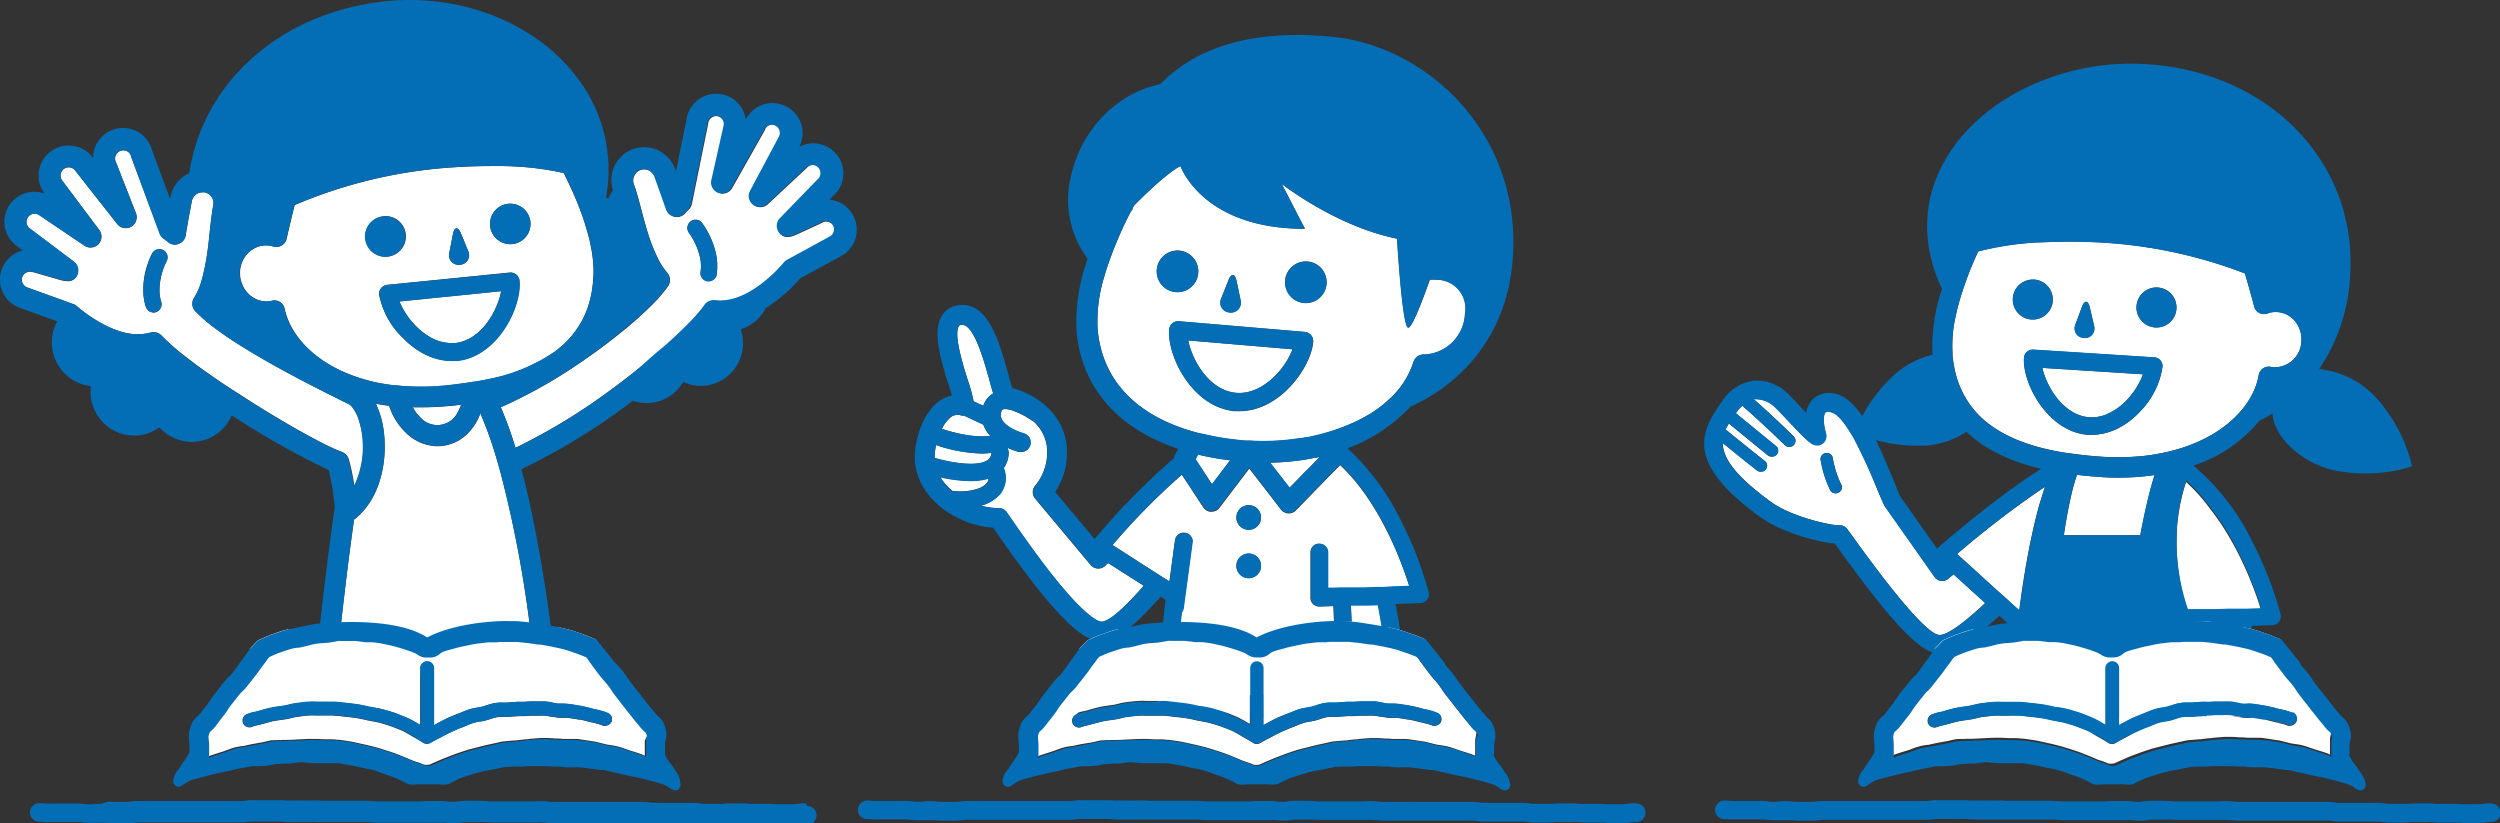 <svg xmlns="http://www.w3.org/2000/svg" viewBox="0 0 417.41 137.41"><rect x="0" y="0" width="417.41" height="137.41" fill="#333333" stroke="none"/><defs><style>.cls-1{fill:#fff;}.cls-2{fill:#036eb5;}</style></defs><g id="レイヤー_2" data-name="レイヤー 2"><g id="レイヤー"><path class="cls-1" d="M163.78,84.43a11,11,0,0,0,2.86.4h.07a1.66,1.66,0,0,1,1.37.72c1.53,2.23,5.11,7.45,8.57,11.67,5.3,6.45,7,6.59,7.23,6.58,1.3,0,4-2.47,7.07-6L185,94l-.49.47a1.61,1.61,0,0,1-1.23.46,1.64,1.64,0,0,1-1.19-.59l-9.28-11.1a1.65,1.65,0,0,1,0-2.12,8.69,8.69,0,0,0,2-6.25,6.82,6.82,0,0,0-2.28-4.53,1.73,1.73,0,0,1-.3-.16c-1.6-1.12-4-2.14-4.8-1.81-.06,0-.22.09-.33.59-.46,2.18,3.77,3.4,3.82,3.41a1.58,1.58,0,0,1-.41,3.1,1.92,1.92,0,0,1-.41,0,11.87,11.87,0,0,1-1.81-.66l-.1.06a1.52,1.52,0,0,1,.21.82,4.68,4.68,0,0,1-.81,2.46l0,.06a4.3,4.3,0,0,1-.7,4.37A6.44,6.44,0,0,1,163.78,84.43Z"/><path class="cls-1" d="M164.88,76.83a1.49,1.49,0,0,0,.65-1.22,12.86,12.86,0,0,1-1.66.11,25.34,25.34,0,0,1-7.58-1.41,9.92,9.92,0,0,0-.23,2.15C159,77.29,163.21,78,164.88,76.83Z"/><path class="cls-1" d="M162.55,67l1.64.76a3.59,3.59,0,0,1,1.64-2.07c-.23-.72-.46-1.55-.71-2.48-.85-3-2.58-9.4-4.7-8.95a.4.4,0,0,0-.34.22c-.87,1.47.74,6.56,1.52,9A23.27,23.27,0,0,1,162.55,67Z"/><path class="cls-1" d="M165.34,72.76a5.3,5.3,0,0,1-1.16-1.86L161,69.4a1.64,1.64,0,0,1-.58-.06,1.88,1.88,0,0,0-1.88.51,6.13,6.13,0,0,0-1.27,1.75C159.34,72.3,162.8,73.15,165.34,72.76Z"/><path class="cls-1" d="M165.05,79.88a10.37,10.37,0,0,1-3.05.4,23.49,23.49,0,0,1-5-.63,9.07,9.07,0,0,0,2,2.29H159c2,.31,4.75-.11,5.71-1.25A1.27,1.27,0,0,0,165.05,79.88Z"/><path class="cls-1" d="M227.85,116.07h4.3a143.17,143.17,0,0,0-2.08-15.14l-1.72.06-1.48,0-1.31,0,.05,1.07.6,13.92Z"/><path class="cls-1" d="M218.62,78.07l1.09-1.13,0,0,.63-.65-.72.16-.17,0c-.49.1-1,.2-1.5.28l-.41.07a42.07,42.07,0,0,1-5.5.45l3.25,4.19,2.59-2.66Z"/><path class="cls-1" d="M202.06,80.38l.31.46,1.35-1.77,1.68-2.21c-.57-.07-1.12-.15-1.67-.24s-1.11-.18-1.65-.29l-.72-.14-.28-.06-1.1-.25-.41.75.35.54,0,0Z"/><path class="cls-1" d="M198.41,71.81c.53.16,1.07.32,1.63.47l1.09.26,1.47.32,1.1.2.4.06c1.24.2,2.53.36,3.87.47l.57,0h.13a38,38,0,0,0,7.4-.27l.87-.12.17,0,.54-.09.39-.08.2,0,.92-.19.37-.09.71-.17,1.28-.35.62-.18a32.53,32.53,0,0,0,3.18-1.19,26.67,26.67,0,0,0,3.82-2,20.1,20.1,0,0,0,2.73-2.13A14.21,14.21,0,0,0,236,60.43a1.78,1.78,0,0,1,1.81-1.24,7.11,7.11,0,0,0,6.81-6.83,4.79,4.79,0,0,0-4.77-5.65,5.89,5.89,0,0,0-1.11,0c-1.37,3.88-3,8-3.59,8-.81,0-1.52-9.26-1.88-14.86C223,37.78,214,30.7,214,30.7l3.88,7.5c-17.18,0-20.77-10.47-20.77-10.47s-2,.76-7.81,6.64l-.09.18a1.77,1.77,0,0,1-.42.8,66.63,66.63,0,0,0-3.53,8.09c-.15.42-.29.84-.43,1.26s-.27.85-.39,1.28a25.3,25.3,0,0,0-1.19,8.7C183.85,63,189.16,68.93,198.41,71.81ZM195.22,55a1.56,1.56,0,0,1,.54-1,1.5,1.5,0,0,1,1.11-.35l21,1.78a1.53,1.53,0,0,1,1.39,1.65c-.19,2.29-1.73,5.26-3.92,7.56a14.27,14.27,0,0,1-2.1,1.84,13.49,13.49,0,0,1-1.46.91,10.94,10.94,0,0,1-2.3.92,9.38,9.38,0,0,1-2.51.35q-.39,0-.78,0c-.17,0-.33,0-.5-.06a9.14,9.14,0,0,1-1.66-.4,9.9,9.9,0,0,1-2.48-1.23C197.3,64.09,194.94,58.38,195.22,55Zm19.35-8.18a3.47,3.47,0,1,1,3.17,3.75A3.47,3.47,0,0,1,214.57,46.86ZM203.91,49.8l1.2-3c.47-1.21,1.08-1.15,1.35.11l.67,3.19a1.7,1.7,0,1,1-3.22-.28ZM193.14,45a3.47,3.47,0,1,1,3.17,3.75A3.47,3.47,0,0,1,193.14,45Z"/><path class="cls-1" d="M213.1,62.54a13,13,0,0,0,2.71-4.22l-17.43-1.48c.63,3.24,3.48,8.36,8,8.75C209.47,65.84,211.91,63.79,213.1,62.54Z"/><path class="cls-1" d="M192.85,95.56l1.4.89,1,.64.31-2.29.43-3.24.19-1.37a1.46,1.46,0,0,1,1.64-1.25l.1,0a1.45,1.45,0,0,1,1.14,1.21,1.41,1.41,0,0,1,0,.41l-.4,3-1.08,8a1.51,1.51,0,0,1-.31.72c-.67,6.11-1,11.34-1.11,13.81h27.1l-.65-14.89-2.31.07h-.05a1.45,1.45,0,0,1-1.46-1.45V92.23a1.46,1.46,0,0,1,1.2-1.44l.25,0h0a1.46,1.46,0,0,1,1.46,1.46v6.06l.79,0,1.46-.05.81,0,.64,0,.84,0,1.48,0,1.72-.06L231,98l1.5,0,2.8-.09c-1.06-3.4-3.83-11.11-8.77-17.24a31.67,31.67,0,0,0-2.77-3l-.52.53-1,1-.54.55-.57.59-.68.7-.44.45-1.38,1.42-2.26,2.32a1.65,1.65,0,0,1-1.18.5h-.1a1.66,1.66,0,0,1-1.21-.64l-5.29-6.84-4.88,6.41-.1.14a1.67,1.67,0,0,1-1.32.65h-.05a1.13,1.13,0,0,1-.18,0,1.6,1.6,0,0,1-1.14-.71l-.51-.76L198.47,81l-.93-1.4-.22-.33A114.21,114.21,0,0,0,185.75,91l0,0,1.43.91Zm15.64-11.22a2.06,2.06,0,1,1-2.06,2.06A2.06,2.06,0,0,1,208.49,84.34Zm0,8.08a2.06,2.06,0,1,1-2.06,2.06A2.06,2.06,0,0,1,208.49,92.42Z"/><path class="cls-2" d="M165.83,88.11c9.27,13.45,14.54,19,18,19H184c2.56-.09,6.25-3.45,9.79-7.49l.82.52c-1.12,9.41-1.4,17.27-1.41,17.35a1.49,1.49,0,0,0,.41,1.06,1.44,1.44,0,0,0,1,.45h39.06a1.48,1.48,0,0,0,1.06-.46,1.44,1.44,0,0,0,.39-1.08,135.51,135.51,0,0,0-2.12-16.62l4.17-.14a1.47,1.47,0,0,0,1.12-.58,1.49,1.49,0,0,0,.25-1.23,61.55,61.55,0,0,0-4.8-12.3A40.52,40.52,0,0,0,225,74.85h0A27.52,27.52,0,0,0,235.5,67.9,31.29,31.29,0,0,0,240.59,65c7-5,11.18-12.34,11.95-21.35,1.79-21.11-14.14-35.89-29.93-37.49-12.79-1.29-22.51,1.37-28.91,7.91-7.17,1.44-13.1,7.49-14.85,15.2A16.39,16.39,0,0,0,181.6,43.2a31.43,31.43,0,0,0-1.88,11.74c.71,9.61,6.76,16.58,17,20l-.54,1a1.65,1.65,0,0,0-.17.56A115.89,115.89,0,0,0,182.76,90l-6.58-7.86a11.9,11.9,0,0,0,1.93-7.51c-.36-4.62-3.89-8.41-9.09-9.84-.23-.68-.47-1.56-.72-2.47C166.86,57.1,164.89,50,159.76,51a3.69,3.69,0,0,0-2.53,1.78c-1.5,2.54-.33,6.8,1.22,11.69.16.51.34,1.07.49,1.58a5.51,5.51,0,0,0-2.64,1.32c-2.64,2.35-3.92,7.25-3.46,10.35C153.74,83.69,160.1,87.75,165.83,88.11ZM159,82H159a9.07,9.07,0,0,1-2-2.29,23.49,23.49,0,0,0,5,.63,10.37,10.37,0,0,0,3.05-.4,1.27,1.27,0,0,1-.31.82C163.78,81.84,161,82.26,159,82Zm71.77,34.12h-4.59l-.6-13.92-.05-1.07,1.31,0,1.48,0,1.72-.06a143.17,143.17,0,0,1,2.08,15.14ZM183.24,54.68a25.3,25.3,0,0,1,1.19-8.7c.12-.43.25-.86.39-1.28s.28-.84.43-1.26a66.63,66.63,0,0,1,3.53-8.09,1.77,1.77,0,0,0,.42-.8l.09-.18c5.79-5.88,7.81-6.64,7.81-6.64s3.59,10.51,20.77,10.47L214,30.7s9,7.08,19.23,9.15c.36,5.6,1.07,14.87,1.88,14.86.62,0,2.22-4.11,3.59-8a5.89,5.89,0,0,1,1.11,0,4.79,4.79,0,0,1,4.77,5.65,7.11,7.11,0,0,1-6.81,6.83A1.79,1.79,0,0,0,236,60.43a14.21,14.21,0,0,1-4.08,6.25,20.1,20.1,0,0,1-2.73,2.13,26.67,26.67,0,0,1-3.82,2A32.53,32.53,0,0,1,222.14,72l-.62.18-1.28.35-.71.17-.37.09-.92.19-.2,0-.39.08-.54.09-.17,0-.87.12a38,38,0,0,1-7.4.27h-.13l-.57,0c-1.34-.11-2.63-.27-3.87-.47l-.4-.06-1.1-.2-1.47-.32L200,72.28c-.56-.15-1.1-.31-1.63-.47C189.16,68.93,183.85,63,183.24,54.68Zm37.13,21.59-.63.65,0,0-1.09,1.13-.71.72-2.59,2.66-3.25-4.19a42.07,42.07,0,0,0,5.5-.45l.41-.07c.51-.08,1-.18,1.5-.28l.17,0Zm-15,.59-1.68,2.21-1.35,1.77-.31-.46L200,77.21l0,0-.35-.54.41-.75,1.1.25.28.06.72.14c.54.11,1.09.2,1.65.29S204.83,76.79,205.4,76.86ZM185.75,91a114.21,114.21,0,0,1,11.57-11.77l.22.33.93,1.4,1.93,2.89.51.76a1.6,1.6,0,0,0,1.14.71,1.13,1.13,0,0,0,.18,0h.05a1.67,1.67,0,0,0,1.32-.65l.1-.14,4.88-6.41L213.87,85a1.66,1.66,0,0,0,1.21.64h.1a1.65,1.65,0,0,0,1.18-.5l2.26-2.32L220,81.38l.44-.45.68-.7.57-.59.54-.55,1-1,.52-.53a31.67,31.67,0,0,1,2.77,3c4.94,6.13,7.71,13.84,8.77,17.24l-2.8.09L231,98l-1.48,0-1.72.06-1.48,0-.84,0-.64,0-.81,0-1.46.05-.79,0V92.23a1.46,1.46,0,0,0-1.46-1.46h0l-.25,0a1.46,1.46,0,0,0-1.2,1.44V99.8a1.45,1.45,0,0,0,1.46,1.45h.05l2.31-.07.65,14.89h-27.1c.12-2.47.44-7.7,1.11-13.81a1.51,1.51,0,0,0,.31-.72l1.08-8,.4-3a1.41,1.41,0,0,0,0-.41A1.45,1.45,0,0,0,197.94,89l-.1,0a1.46,1.46,0,0,0-1.64,1.25L196,91.56l-.43,3.24-.31,2.29-1-.64-1.4-.89-5.69-3.63L185.73,91ZM167.63,78.18l0-.06a4.68,4.68,0,0,0,.81-2.46,1.52,1.52,0,0,0-.21-.82l.1-.06a11.87,11.87,0,0,0,1.81.66,1.92,1.92,0,0,0,.41,0,1.58,1.58,0,0,0,.41-3.1c-.05,0-4.28-1.23-3.82-3.41.11-.5.27-.57.33-.59.83-.33,3.2.69,4.8,1.81a1.73,1.73,0,0,0,.3.16,6.82,6.82,0,0,1,2.28,4.53,8.69,8.69,0,0,1-2,6.25,1.65,1.65,0,0,0,0,2.12l9.28,11.1a1.64,1.64,0,0,0,1.19.59,1.61,1.61,0,0,0,1.23-.46L185,94,191,97.8c-3.1,3.53-5.77,6-7.07,6-.19,0-1.93-.13-7.23-6.58-3.46-4.22-7-9.44-8.57-11.67a1.66,1.66,0,0,0-1.37-.72h-.07a11,11,0,0,1-2.86-.4,6.44,6.44,0,0,0,3.15-1.88A4.3,4.3,0,0,0,167.63,78.18Zm-7.55-23.72a.4.4,0,0,1,.34-.22c2.12-.45,3.85,5.91,4.7,8.95.25.93.48,1.76.71,2.48a3.59,3.59,0,0,0-1.64,2.07L162.55,67a23.27,23.27,0,0,0-1-3.51C160.82,61,159.21,55.93,160.08,54.46Zm-1.59,15.39a1.88,1.88,0,0,1,1.88-.51,1.64,1.64,0,0,0,.58.06l3.23,1.5a5.3,5.3,0,0,0,1.16,1.86c-2.54.39-6-.46-8.12-1.16A6.13,6.13,0,0,1,158.49,69.85Zm-2.2,4.46a25.34,25.34,0,0,0,7.58,1.41,12.86,12.86,0,0,0,1.66-.11,1.49,1.49,0,0,1-.65,1.22c-1.67,1.13-5.9.46-8.82-.37A9.92,9.92,0,0,1,156.29,74.31Z"/><path class="cls-2" d="M200.06,45.63a3.47,3.47,0,1,0-3.75,3.16A3.48,3.48,0,0,0,200.06,45.63Z"/><path class="cls-2" d="M217.74,50.61a3.47,3.47,0,1,0-3.17-3.75A3.46,3.46,0,0,0,217.74,50.61Z"/><path class="cls-2" d="M205.33,52.18a1.63,1.63,0,0,0,1.8-2.1l-.67-3.19c-.27-1.26-.88-1.32-1.35-.11l-1.2,3A1.63,1.63,0,0,0,205.33,52.18Z"/><path class="cls-2" d="M201.52,66.94A9.9,9.9,0,0,0,204,68.17a9.14,9.14,0,0,0,1.66.4c.17,0,.33.05.5.06s.52,0,.78,0a9.38,9.38,0,0,0,2.51-.35,10.94,10.94,0,0,0,2.3-.92,13.49,13.49,0,0,0,1.46-.91,14.27,14.27,0,0,0,2.1-1.84c2.19-2.3,3.73-5.27,3.92-7.56a1.53,1.53,0,0,0-1.39-1.65l-21-1.78a1.5,1.5,0,0,0-1.11.35,1.56,1.56,0,0,0-.54,1C194.94,58.38,197.3,64.09,201.52,66.94Zm14.29-8.62a13,13,0,0,1-2.71,4.22c-1.19,1.25-3.63,3.3-6.68,3.05-4.56-.39-7.41-5.51-8-8.75Z"/><circle class="cls-2" cx="208.49" cy="86.4" r="2.06"/><path class="cls-2" d="M208.49,96.54a2.06,2.06,0,1,0-2.06-2.06A2.06,2.06,0,0,0,208.49,96.54Z"/><path class="cls-1" d="M94.47,62.16A82.44,82.44,0,0,1,83.62,68a64.43,64.43,0,0,1,2.45,6.76,100.65,100.65,0,0,0,16.45-10.07c2.21-1.63,4.27-3.27,6.14-4.83.47-.4.94-.79,1.38-1.18,1.25-1.07,2.38-2.1,3.38-3s2-2,2.76-2.79l.63-.72a12.34,12.34,0,0,0,.91-1.18,1.89,1.89,0,0,1,.79-.64,1.8,1.8,0,0,1,.72-.16h.23c3.38.43,6.69-1.72,8.91-3.66a23.73,23.73,0,0,0,2.59-2.6,1.84,1.84,0,0,1,.57-.48l7.11-3.88a1.37,1.37,0,0,0,.56-1.85,1.39,1.39,0,0,0-1.86-.56l-.09.05-2.42,1.12-1.67.77c-.78.35-2.39,1.09-3.17-.53a1.81,1.81,0,0,1,.34-2.06l6.48-6.68A1.37,1.37,0,0,0,134.74,28l-.13.13-6.43,6a1.83,1.83,0,0,1-2.85-2.2l4.87-9.14a1.37,1.37,0,0,0,.07-1.05,1.36,1.36,0,0,0-2.52-.17l0,.08-5.49,9.73a1.82,1.82,0,0,1-3.37-1.29l2.06-9.17a1.37,1.37,0,0,0-1.15-1.52,1.35,1.35,0,0,0-1,.25,1.36,1.36,0,0,0-.55.9s0,.05,0,.08l-2.32,11.41-.4,2a1.8,1.8,0,0,1-.49.92l0,0q-.32.3-.63.66a1.82,1.82,0,0,1-3.08-.58v0l-1.93-5.52A1.76,1.76,0,0,0,109,29a1.79,1.79,0,0,0-3,.22.57.57,0,0,0-.08.13,1.81,1.81,0,0,0-.08,1.39c.53,1.49.9,2.93,1.3,4.46.23.88.47,1.77.73,2.68s.56,1.83.91,2.79c.28.74.59,1.51,1,2.31l.09.19a4.76,4.76,0,0,0,.33.63,10.9,10.9,0,0,0,1.25,1.78,1.86,1.86,0,0,1,.11,2.21,25.93,25.93,0,0,1-3.14,3.56c-.62.6-1.31,1.25-2.06,1.92l-.55.48c-.75.66-1.56,1.34-2.42,2-.57.46-1.16.93-1.78,1.41C99.41,58.83,97,60.53,94.47,62.16Zm20.3-24.06a1.38,1.38,0,0,1,.18-.74,1.25,1.25,0,0,1,.36-.41,1.36,1.36,0,0,1,1.91.26,14.08,14.08,0,0,1,2.08,4.21,9.94,9.94,0,0,1,.37,4.29.22.22,0,0,0,0,.08,1.37,1.37,0,0,1-1.35,1.15l-.22,0a1.38,1.38,0,0,1-.85-.5,1.27,1.27,0,0,1-.13-.19,1.32,1.32,0,0,1-.15-.88,7,7,0,0,0-.11-2.51,11.42,11.42,0,0,0-1.39-3.34c-.23-.39-.4-.61-.41-.63A1.32,1.32,0,0,1,114.77,38.1Z"/><path class="cls-1" d="M3.73,46.23A1.37,1.37,0,0,0,4.57,48l7.59,2.74.12.05.07,0a2.08,2.08,0,0,1,.47.32,24.16,24.16,0,0,0,4.87,3.25,15.28,15.28,0,0,0,2.71,1.07,10.39,10.39,0,0,0,2,.36l.65,0a7,7,0,0,0,2.09-.27,1.84,1.84,0,0,1,1.81.48c.59.6,1.31,1.26,2.12,2,.49.41,1,.84,1.56,1.27s1.3,1,2,1.53,1.7,1.24,2.6,1.86c1.27.9,2.6,1.79,4,2.68s2.93,1.9,4.4,2.8c5.72,3.53,11.13,6.48,13.45,7.3a1.92,1.92,0,0,1,.25.12,1.81,1.81,0,0,1,.87,1s.21.65.45,1.74c.16.73.35,1.67.52,2.83a15,15,0,0,0,1.41-7.88A14.21,14.21,0,0,0,60,70.44a6.87,6.87,0,0,0-1.25-2.54,1.85,1.85,0,0,0-.56-.45c-3.73-1.85-7.58-3.8-11.17-5.76-1.06-.58-2.1-1.16-3.11-1.74-2.2-1.27-4.25-2.53-6.06-3.75l-1.29-.91-.92-.68a26.9,26.9,0,0,1-2.25-1.89c-.28-.25-.53-.5-.77-.75a1.81,1.81,0,0,1-.48-1.52,1.74,1.74,0,0,1,.25-.69,13.07,13.07,0,0,0,.65-1.21,10,10,0,0,0,.54-1.42c0-.13.07-.26.11-.39s.14-.51.2-.75.13-.56.19-.83c.17-.77.32-1.52.43-2.25.23-1.41.37-2.75.5-4.07.06-.56.12-1.12.19-1.67.11-1,.24-1.94.42-2.93a1.81,1.81,0,0,0-.29-1.37,1.83,1.83,0,0,0-1.17-.76,2,2,0,0,0-.34,0,1.81,1.81,0,0,0-1.68,1.13,1.37,1.37,0,0,0-.11.36l-.33,1.78-.21,1.1-.12.7L31,39.31s0,.09,0,.13a1.78,1.78,0,0,1-.83,1.1,1.73,1.73,0,0,1-2.1-.16,7.61,7.61,0,0,0-.72-.55,1.92,1.92,0,0,1-.67-.87l-1.43-3.87L21.9,26.16l0-.08a1.36,1.36,0,0,0-2.52-.22,1.31,1.31,0,0,0-.1,1l3.43,8.75a1.66,1.66,0,0,1,.12.61,1.81,1.81,0,0,1-.91,1.64,1.87,1.87,0,0,1-.9.24,1.82,1.82,0,0,1-1.44-.69l-6.91-8.79-.05-.07a1.37,1.37,0,0,0-2.27,1.54l6.24,8.33a1.83,1.83,0,0,1,.3,1.56,2,2,0,0,1-.44.8,1.85,1.85,0,0,1-2.11.38L14.07,41,6.81,36.09,6.66,36a1.35,1.35,0,0,0-1.92.17,1.37,1.37,0,0,0,.15,1.91l7.28,5.51.14.11a1.82,1.82,0,0,1,.65,2,1.6,1.6,0,0,1-1.67,1.25,5.19,5.19,0,0,1-1.38-.24l-1.77-.51-2.56-.74-.1,0A1.37,1.37,0,0,0,3.73,46.23Zm20.92-2.17c.07-.2.14-.38.21-.55a10.89,10.89,0,0,1,.51-1.12,1.37,1.37,0,1,1,2.4,1.31l-.14.3a10.89,10.89,0,0,0-1,4.74,6.53,6.53,0,0,0,.08.76,6.74,6.74,0,0,0,.2.89,1.37,1.37,0,0,1-.26,1.31,1.31,1.31,0,0,1-1,.48,1.38,1.38,0,0,1-1.19-.72.82.82,0,0,1-.11-.23,9,9,0,0,1-.42-2.47A12.85,12.85,0,0,1,24.65,44.06Z"/><path class="cls-1" d="M74.84,67.81c.74-.07,1.45-.15,2.15-.25a6.6,6.6,0,0,1-.52,1.18,3.79,3.79,0,0,1-6.33.91A6.76,6.76,0,0,1,68.92,68l1.2,0A45.44,45.44,0,0,0,74.84,67.81Z"/><path class="cls-1" d="M60.12,63.13l.9.27.81.22c.45.11.92.22,1.39.31l.31.06.83.15c.46.08.92.14,1.4.2l.36,0c.58.07,1.17.12,1.77.16a41.14,41.14,0,0,0,6.61-.14c1-.1,1.91-.22,2.82-.35h.07c.57-.08,1.12-.17,1.67-.27l.24,0,1.49-.28.38-.08a29.16,29.16,0,0,0,11.54-4.71,16.82,16.82,0,0,0,2.58-2.38,15,15,0,0,0,3.17-6h0A18.84,18.84,0,0,0,99,47.1c0-.29,0-.59.07-.88a18.12,18.12,0,0,0-.1-3c-.08-.7-.19-1.41-.34-2.12q-.09-.48-.21-1c0-.12-.06-.24-.09-.36s-.06-.28-.1-.41a46.61,46.61,0,0,0-1.93-5.7c-.7-1.68-1.45-3.29-2.19-4.75A50,50,0,0,0,84,27.73h-.31c-2.29,0-4.87,0-7.78.2a80.47,80.47,0,0,0-26.7,6.31c-.53,2.1-1,4.16-1.35,5.64A1.7,1.7,0,0,1,47,41a1.74,1.74,0,0,1-1.39.15A4,4,0,0,0,44,41h0a4,4,0,0,0-1.15.29,4.64,4.64,0,0,0-2.75,4.63,1.09,1.09,0,0,1,0,.18,5.07,5.07,0,0,0,.25,1.12,4.19,4.19,0,0,1,.2.49,4.67,4.67,0,0,0,1.21,1.59,4.19,4.19,0,0,0,3.17,1,2.71,2.71,0,0,0,.52-.09,1.72,1.72,0,0,1,2.08,1.32,12,12,0,0,0,1.82,4.18C51.42,58.82,55.12,61.54,60.12,63.13ZM76.81,44.2a1.6,1.6,0,0,1-1.79-2l.61-3.11c.24-1.24.83-1.3,1.32-.14l1.21,2.94A1.6,1.6,0,0,1,76.81,44.2Zm8.75-3.45a3.38,3.38,0,1,1,3-3.71A3.39,3.39,0,0,1,85.56,40.75ZM63.66,48.1a1.47,1.47,0,0,1,1-.54L85.08,45.5a1.43,1.43,0,0,1,1.09.32,1.47,1.47,0,0,1,.54,1c.36,3.58-2.36,10-7.25,12.47a8.92,8.92,0,0,1-1.35.56l-.3.09a9.88,9.88,0,0,1-1.55.3h-.32c-.16,0-.33,0-.5,0h-.08a9.34,9.34,0,0,1-2.7-.41,11.45,11.45,0,0,1-2.6-1.17,14.24,14.24,0,0,1-1.49-1.05l-.41-.34c-.3-.27-.6-.55-.88-.84a13.57,13.57,0,0,1-4-7.29A1.48,1.48,0,0,1,63.66,48.1Zm.35-12a3.39,3.39,0,1,1-3,3.71A3.38,3.38,0,0,1,64,36.12Z"/><path class="cls-1" d="M64.17,73a15.52,15.52,0,0,0-1.42-5.58c.73.13,1.47.25,2.22.35a10.89,10.89,0,0,0,2.74,4.44,7.71,7.71,0,0,0,5.35,2.3,6.61,6.61,0,0,0,1-.08,7.1,7.1,0,0,0,4.17-2.19,8.48,8.48,0,0,0,1.29-1.73,5.13,5.13,0,0,0,.34-.66A7.48,7.48,0,0,0,80.2,69a65,65,0,0,1,2.71,7.58c.22.73.43,1.48.64,2.24A199.26,199.26,0,0,1,89,109.25H56.39c.8-7.66,1.74-15.49,2.72-22.48C63.39,83.47,64.54,77.52,64.17,73Z"/><path class="cls-1" d="M77.65,56.86a6.25,6.25,0,0,1-1.69.42,4.35,4.35,0,0,1-.51,0,7.16,7.16,0,0,1-3.76-1.06,10.65,10.65,0,0,1-1.83-1.37,13.13,13.13,0,0,1-3.17-4.52l17-1.72C83.17,51.37,81.08,55.51,77.65,56.86Z"/><path class="cls-2" d="M115.31,37a1.36,1.36,0,0,1,1.91.26,14.08,14.08,0,0,1,2.08,4.21,9.94,9.94,0,0,1,.37,4.29.22.22,0,0,0,0,.08,1.37,1.37,0,0,1-1.35,1.15l-.22,0a1.38,1.38,0,0,1-.85-.5,1.27,1.27,0,0,1-.13-.19,1.32,1.32,0,0,1-.15-.88,7,7,0,0,0-.11-2.51,11.42,11.42,0,0,0-1.39-3.34c-.23-.39-.4-.61-.41-.63a1.32,1.32,0,0,1-.28-.77,1.38,1.38,0,0,1,.18-.74A1.25,1.25,0,0,1,115.31,37Z"/><path class="cls-2" d="M.29,45a5,5,0,0,0,3.05,6.41l6.21,2.24a7.2,7.2,0,0,0-.85,2.75,7.34,7.34,0,0,0,6.46,8.07h0a.77.77,0,0,0,0,.15,7.33,7.33,0,0,0,6.46,8.07,7.13,7.13,0,0,0,5-1.35,7.22,7.22,0,0,0,12.07-2,135.54,135.54,0,0,0,16.2,9.15,43.48,43.48,0,0,1,1,6.18q-.16,1.14-.33,2.34c-1.64,11.91-2.82,23.68-2.83,23.8a1.75,1.75,0,0,0,1.74,1.93H90.93a1.76,1.76,0,0,0,1.29-.57,1.73,1.73,0,0,0,.45-1.35,251,251,0,0,0-4-25.76q-.78-3.6-1.61-6.72a106,106,0,0,0,18.59-11.43,7,7,0,0,0,4.42.06,7,7,0,0,0,4-3.2,7,7,0,0,0,5.06.32,7.15,7.15,0,0,0,4.59-9,.78.78,0,0,1,0-.14h0a7,7,0,0,0,4.11-3.49,26.54,26.54,0,0,0,5.8-5l6.81-3.71a5,5,0,0,0,2-6.79,5,5,0,0,0-3.95-2.62l1-1,.06-.06a5,5,0,0,0-.43-7.08,5,5,0,0,0-5.66-.69l0,0a5,5,0,0,0,.28-3.88,4.93,4.93,0,0,0-2.52-2.89,5,5,0,0,0-6.7,2.21h0a5,5,0,0,0-9.9,0l-1.76,8.67-.12-.31a5.47,5.47,0,0,0-10.38,3.46,7,7,0,0,0-.78,1.35l-.4-.1a25.26,25.26,0,0,0-4.53-19.67C89.92,4.06,77.31-1.1,64.51.2,46.82,2,33.88,13.76,31.59,28.92a5.79,5.79,0,0,0-.84.47,5.46,5.46,0,0,0-2.29,3.51l-.06.33-3.06-8.3a5,5,0,0,0-9.79,1.47h0a5,5,0,0,0-8.17,5.83l0,.07A5,5,0,0,0,2.58,40.9l.07.05,1.15.87A5,5,0,0,0,.29,45Zm3.44,1.22a1.37,1.37,0,0,1,1.75-.83l.1,0,2.56.74,1.77.51a5.19,5.19,0,0,0,1.38.24A1.6,1.6,0,0,0,13,45.67a1.82,1.82,0,0,0-.65-2l-.14-.11L4.89,38.07a1.37,1.37,0,0,1-.15-1.91A1.35,1.35,0,0,1,6.66,36l.15.1L14.07,41l.24.13a1.85,1.85,0,0,0,2.11-.38,2,2,0,0,0,.44-.8,1.83,1.83,0,0,0-.3-1.56l-6.24-8.33a1.37,1.37,0,0,1,2.27-1.54l.05.07,6.91,8.79a1.82,1.82,0,0,0,1.44.69,1.87,1.87,0,0,0,.9-.24,1.81,1.81,0,0,0,.91-1.64,1.66,1.66,0,0,0-.12-.61l-3.43-8.75a1.31,1.31,0,0,1,.1-1,1.36,1.36,0,0,1,2.52.22l0,.08,3.29,8.93L26.62,39a1.92,1.92,0,0,0,.67.87,7.61,7.61,0,0,1,.72.55,1.73,1.73,0,0,0,2.1.16,1.78,1.78,0,0,0,.83-1.1s0-.08,0-.13l.41-2.16.12-.7.21-1.1.33-1.78a1.37,1.37,0,0,1,.11-.36,1.81,1.81,0,0,1,1.68-1.13,2,2,0,0,1,.34,0,1.83,1.83,0,0,1,1.17.76,1.81,1.81,0,0,1,.29,1.37c-.18,1-.31,1.95-.42,2.93-.07.55-.13,1.11-.19,1.67-.13,1.32-.27,2.66-.5,4.07-.11.73-.26,1.48-.43,2.25-.06.27-.12.55-.19.83s-.13.5-.2.75-.07.26-.11.39a10,10,0,0,1-.54,1.42,13.07,13.07,0,0,1-.65,1.21,1.74,1.74,0,0,0-.25.69A1.81,1.81,0,0,0,32.64,52c.24.25.49.5.77.75a26.9,26.9,0,0,0,2.25,1.89l.92.68,1.29.91c1.81,1.22,3.86,2.48,6.06,3.75,1,.58,2,1.16,3.11,1.74,3.59,2,7.44,3.91,11.17,5.76a1.85,1.85,0,0,1,.56.45A6.87,6.87,0,0,1,60,70.44a14.21,14.21,0,0,1,.51,2.83,15,15,0,0,1-1.41,7.88c-.17-1.16-.36-2.1-.52-2.83-.24-1.09-.43-1.69-.45-1.74a1.81,1.81,0,0,0-.87-1,1.92,1.92,0,0,0-.25-.12c-2.32-.82-7.73-3.77-13.45-7.3-1.47-.9-2.94-1.84-4.4-2.8s-2.69-1.78-4-2.68c-.9-.62-1.77-1.25-2.6-1.86s-1.37-1-2-1.53S29.55,58.4,29.06,58c-.81-.69-1.53-1.35-2.12-2a1.84,1.84,0,0,0-1.81-.48,7,7,0,0,1-2.09.27l-.65,0a10.39,10.39,0,0,1-2-.36,15.28,15.28,0,0,1-2.71-1.07,24.16,24.16,0,0,1-4.87-3.25,2.08,2.08,0,0,0-.47-.32l-.07,0-.12-.05L4.57,48A1.37,1.37,0,0,1,3.73,46.23Zm52.66,63c.8-7.66,1.74-15.49,2.72-22.48,4.28-3.3,5.43-9.25,5.06-13.8a15.52,15.52,0,0,0-1.42-5.58c.73.13,1.47.25,2.22.35a10.89,10.89,0,0,0,2.74,4.44,7.71,7.71,0,0,0,5.35,2.3,6.61,6.61,0,0,0,1-.08,7.1,7.1,0,0,0,4.17-2.19,8.48,8.48,0,0,0,1.29-1.73,5.13,5.13,0,0,0,.34-.66A7.48,7.48,0,0,0,80.2,69a65,65,0,0,1,2.71,7.58c.22.73.43,1.48.64,2.24A199.26,199.26,0,0,1,89,109.25Zm46.13-44.52A100.65,100.65,0,0,1,86.07,74.8,64.43,64.43,0,0,0,83.62,68a82.44,82.44,0,0,0,10.85-5.88c2.55-1.63,4.94-3.33,7.08-5,.62-.48,1.21-1,1.78-1.41.86-.7,1.67-1.38,2.42-2l.55-.48c.75-.67,1.44-1.32,2.06-1.92a25.93,25.93,0,0,0,3.14-3.56,1.86,1.86,0,0,0-.11-2.21,10.9,10.9,0,0,1-1.25-1.78,4.76,4.76,0,0,1-.33-.63l-.09-.19c-.36-.8-.67-1.57-1-2.31-.35-1-.65-1.89-.91-2.79s-.5-1.8-.73-2.68c-.4-1.53-.77-3-1.3-4.46a1.81,1.81,0,0,1,.08-1.39.57.57,0,0,1,.08-.13,1.79,1.79,0,0,1,3-.22,1.76,1.76,0,0,1,.31.53L111.21,35v0a1.82,1.82,0,0,0,3.08.58q.32-.36.63-.66l0,0a1.8,1.8,0,0,0,.49-.92l.4-2,2.32-11.41s0-.06,0-.08a1.36,1.36,0,0,1,.55-.9,1.35,1.35,0,0,1,1-.25,1.37,1.37,0,0,1,1.15,1.52l-2.06,9.17a1.82,1.82,0,0,0,3.37,1.29l5.49-9.73,0-.08a1.37,1.37,0,0,1,2.45,1.22l-4.87,9.14a1.83,1.83,0,0,0,2.85,2.2l6.43-6,.13-.13a1.37,1.37,0,0,1,2.07,1.79l-6.48,6.68a1.81,1.81,0,0,0-.34,2.06c.78,1.62,2.39.88,3.17.53l1.67-.77,2.42-1.12.09-.05a1.39,1.39,0,0,1,1.86.56,1.37,1.37,0,0,1-.56,1.85l-7.11,3.88a1.84,1.84,0,0,0-.57.48,23.73,23.73,0,0,1-2.59,2.6c-2.22,1.94-5.53,4.09-8.91,3.66h-.23a1.8,1.8,0,0,0-.72.16,1.89,1.89,0,0,0-.79.64,12.34,12.34,0,0,1-.91,1.18l-.63.72c-.74.81-1.67,1.75-2.76,2.79s-2.13,2-3.38,3c-.44.39-.91.78-1.38,1.18C106.79,61.46,104.73,63.1,102.52,64.73ZM99,43.2a18.12,18.12,0,0,1,.1,3c0,.29,0,.59-.07.88a18.84,18.84,0,0,1-.58,3.18h0a15,15,0,0,1-3.17,6,16.82,16.82,0,0,1-2.58,2.38,29.16,29.16,0,0,1-11.54,4.71l-.38.08-1.49.28-.24,0c-.55.1-1.1.19-1.67.27h-.07c-.91.13-1.85.25-2.82.35a41.14,41.14,0,0,1-6.61.14c-.6,0-1.19-.09-1.77-.16l-.36,0c-.48-.06-.94-.12-1.4-.2L63.53,64l-.31-.06c-.47-.09-.94-.2-1.39-.31L61,63.4l-.9-.27c-5-1.59-8.7-4.31-10.81-7.43a12,12,0,0,1-1.82-4.18,1.72,1.72,0,0,0-2.08-1.32,2.71,2.71,0,0,1-.52.09,4.19,4.19,0,0,1-3.17-1,4.67,4.67,0,0,1-1.21-1.59c-.07-.16-.14-.32-.2-.49a5.07,5.07,0,0,1-.25-1.12,1.09,1.09,0,0,0,0-.18,4.64,4.64,0,0,1,2.75-4.63A4,4,0,0,1,44,41h0a4,4,0,0,1,1.69.18A1.74,1.74,0,0,0,47,41a1.7,1.7,0,0,0,.82-1.13c.32-1.48.82-3.54,1.35-5.64a80.47,80.47,0,0,1,26.7-6.31c2.91-.2,5.49-.25,7.78-.2H84A50,50,0,0,1,94.15,28.9c.74,1.46,1.49,3.07,2.19,4.75a46.61,46.61,0,0,1,1.93,5.7c0,.13.07.27.1.41s.07.24.09.36q.12.48.21,1C98.82,41.79,98.93,42.5,99,43.2ZM77,67.56a6.6,6.6,0,0,1-.52,1.18,3.79,3.79,0,0,1-6.33.91A6.76,6.76,0,0,1,68.92,68l1.2,0a45.44,45.44,0,0,0,4.72-.25C75.58,67.74,76.29,67.66,77,67.56Z"/><path class="cls-2" d="M24.86,43.51a10.89,10.89,0,0,1,.51-1.12,1.37,1.37,0,1,1,2.4,1.31l-.14.3a10.89,10.89,0,0,0-1,4.74,6.53,6.53,0,0,0,.08.76,6.74,6.74,0,0,0,.2.89,1.37,1.37,0,0,1-.26,1.31,1.31,1.31,0,0,1-1,.48,1.38,1.38,0,0,1-1.19-.72.82.82,0,0,1-.11-.23,9,9,0,0,1-.42-2.47,12.85,12.85,0,0,1,.8-4.7C24.72,43.86,24.79,43.68,24.86,43.51Z"/><path class="cls-2" d="M85.56,40.75a3.38,3.38,0,1,1,3-3.71A3.39,3.39,0,0,1,85.56,40.75Z"/><path class="cls-2" d="M64.69,42.86a3.39,3.39,0,1,1,3-3.71A3.39,3.39,0,0,1,64.69,42.86Z"/><path class="cls-2" d="M76.81,44.2a1.6,1.6,0,0,1-1.79-2l.61-3.11c.24-1.24.83-1.3,1.32-.14l1.21,2.94A1.6,1.6,0,0,1,76.81,44.2Z"/><path class="cls-2" d="M63.66,48.1a1.48,1.48,0,0,0-.33,1.09,13.57,13.57,0,0,0,4,7.29c.28.29.58.57.88.84l.41.34a14.24,14.24,0,0,0,1.49,1.05,11.45,11.45,0,0,0,2.6,1.17,9.34,9.34,0,0,0,2.7.41h.08c.17,0,.34,0,.5,0h.32a9.88,9.88,0,0,0,1.55-.3l.3-.09a8.92,8.92,0,0,0,1.35-.56c4.89-2.45,7.61-8.89,7.25-12.47a1.47,1.47,0,0,0-.54-1,1.43,1.43,0,0,0-1.09-.32L64.66,47.56A1.47,1.47,0,0,0,63.66,48.1Zm3,2.25,17-1.72c-.49,2.74-2.58,6.88-6,8.23a6.25,6.25,0,0,1-1.69.42,4.35,4.35,0,0,1-.51,0,7.16,7.16,0,0,1-3.76-1.06,10.65,10.65,0,0,1-1.83-1.37A13.13,13.13,0,0,1,66.69,50.35Z"/><path class="cls-1" d="M341.25,81.85c.06-.19.12-.38.19-.57a157,157,0,0,0-14.68,11.23l.57.51,1.16,1.06,5.06,4.6,1.14,1,1.18,1.07,1.26,1.15q.19-1.41.39-2.85c.14-.93.28-1.86.43-2.79s.31-1.87.48-2.81c.57-3.1,1.24-6.17,2-9C340.71,83.57,341,82.69,341.25,81.85Z"/><path class="cls-1" d="M359.73,79.33h-.1c-.31,0-.62.09-.93.12a41,41,0,0,1-4.93.29c-1,0-2,0-3-.1l-1.51-.11-1.46-.14-1-.12a32,32,0,0,0-1,3.55c-.74,3.22-1.2,6.54-1.2,6.54h12.76c.42-2.24.82-4.08,1.18-5.61.45-1.91.85-3.31,1.18-4.31A.56.56,0,0,0,359.73,79.33Z"/><path class="cls-1" d="M365,80.48l-.18.57c-.16.52-.31,1-.44,1.55s-.23,1-.33,1.44-.15.77-.21,1.15a32.5,32.5,0,0,0-.39,3.3c0,.14,0,.29,0,.43a34.9,34.9,0,0,0,1.25,11.14c.2.7.4,1.34.59,1.89l.95,0,.81,0,.64,0,.84,0,1.48,0,2.25-.07,1.5,0,1.5,0,2.23-.08c-1-3.33-3.73-10.82-8.5-16.87A29.17,29.17,0,0,0,365,80.48Z"/><path class="cls-1" d="M294,78.76a1,1,0,0,1-.64-.22c-1.69-1.32-4.19-3.35-5.7-4.57,0,2.43,1.93,5.36,8,9.8,3.62,2.64,10.35,4,11.39,3.93h.13a1.53,1.53,0,0,1,1.26.64l.87,1.2C319,103.05,322.57,106,323.81,106h.07c1.34,0,4.21-2.15,7.58-5.33l-5.27-4.79-.94.76a1.56,1.56,0,0,1-2.24-.32l-8.33-11.83-.12-.2c-.19-.38-.55-1.23-1.17-2.7a90.8,90.8,0,0,0-4-8.66l-.23-.37c-.75-1.23-2.16-3.51-3.41-3.79-.18,0-.78-.16-1,0s-.49,1.48.09,3.5a1.56,1.56,0,0,1-.42,1.56,1.54,1.54,0,0,1-1.57.34c-.72-.25-1.57-1-4.76-4.43-.77-.81-1.57-1.65-1.83-1.88A4.53,4.53,0,0,0,293,66.62l-.21,0c.81.7,2.95,2.59,6.65,6.18A1,1,0,0,1,298,74.32c-4.67-4.53-6.88-6.36-6.9-6.38a.87.87,0,0,1-.2-.23,7.27,7.27,0,0,0-1,1.12l-.1.14,6.63,5.44a1,1,0,0,1-.66,1.83,1,1,0,0,1-.65-.23l-6.47-5.31a9.32,9.32,0,0,0-.55,1c1.23,1,4.43,3.6,6.45,5.18a1,1,0,0,1-.63,1.85Zm10.82-3.11a1,1,0,0,1,1.2.84,16,16,0,0,0,1.37,4.32,1,1,0,0,1-.36,1.42,1,1,0,0,1-.53.14,1.05,1.05,0,0,1-.89-.5,18.23,18.23,0,0,1-1.63-5A1,1,0,0,1,304.78,75.65Z"/><path class="cls-1" d="M370.57,104.68l-1.47,0-1.31,0,0,1.06.6,13.89h7.16a150.44,150.44,0,0,0-2.65-15.12Z"/><path class="cls-1" d="M326,59.23c0,.25.05.5.08.74s.1.73.17,1.08a15.63,15.63,0,0,0,3.19,7.19c.23.28.46.55.71.81s.49.5.75.75c3,2.73,7.24,4.59,13,5.63l1.49.25.16,0,1.41.19q1.41.18,2.94.3l1.05.08a41.07,41.07,0,0,0,6.7-.11h.1l1.11-.14.43-.06,1-.17.56-.11c.59-.11,1.16-.24,1.72-.39a26.48,26.48,0,0,0,5.45-2q.71-.36,1.38-.75c.41-.24.8-.49,1.18-.75,3.71-2.54,6-5.84,6.55-9.15a1.7,1.7,0,0,1,2-1.38,3.75,3.75,0,0,0,.52.07,4.47,4.47,0,0,0,4.6-4.33,4.75,4.75,0,0,0-1.08-3.38,4.14,4.14,0,0,0-2.93-1.51,3.9,3.9,0,0,0-1.66.24,1.68,1.68,0,0,1-1.37-.1,1.65,1.65,0,0,1-.85-1.08c-.37-1.45-.94-3.46-1.54-5.51a79.14,79.14,0,0,0-26.55-5.26c-2.88-.09-5.42,0-7.68.08l-.2,0h-.1a49.9,49.9,0,0,0-10,1.51,56.9,56.9,0,0,0-3.42,9.33c-.07.28-.14.57-.2.85s-.13.59-.19.88a21.81,21.81,0,0,0-.47,5.88C326,59,326,59.13,326,59.23ZM360.27,48a3.34,3.34,0,1,1-3.55,3.12A3.34,3.34,0,0,1,360.27,48Zm-13.75,6.17,1.09-2.94c.44-1.16,1-1.13,1.31.08l.71,3.06a1.64,1.64,0,1,1-3.11-.2Zm13.17,5.5a1.46,1.46,0,0,1,1.37,1.56,13.44,13.44,0,0,1-3.61,7.35,15.11,15.11,0,0,1-1.88,1.73,11.24,11.24,0,0,1-1.4.92,9.83,9.83,0,0,1-2.11.93,8.77,8.77,0,0,1-1.2.3c-.25,0-.49.08-.74.1a7.86,7.86,0,0,1-.83.05,5.43,5.43,0,0,1-.57,0c-.32,0-.63-.06-.94-.11a9.68,9.68,0,0,1-1.6-.43c-.3-.11-.59-.24-.88-.38-4.77-2.33-7.6-8.44-7.37-11.93a1.46,1.46,0,0,1,.49-1,1.5,1.5,0,0,1,1.07-.36Zm-20.07-13a3.34,3.34,0,1,1-3.55,3.12A3.34,3.34,0,0,1,339.62,46.69Z"/><path class="cls-1" d="M348.91,69.67a4.87,4.87,0,0,0,.54,0,6.29,6.29,0,0,0,2.1-.43,10.11,10.11,0,0,0,3.72-2.64,12.52,12.52,0,0,0,2.53-4.11L341,61.42C341.68,64.52,344.51,69.39,348.91,69.67Z"/><path class="cls-2" d="M293.82,86.28c3.67,2.67,9.81,4.25,12.54,4.49l.42.58c7.81,10.83,13.35,17.59,16.85,17.78h.18c2.48,0,6.25-2.82,10-6.32l2.4,2.18a1.37,1.37,0,0,0,.55.31c-.94,8.4-1.2,15.15-1.22,15.83a1.41,1.41,0,0,0,.41,1.06,1.45,1.45,0,0,0,1,.44h40.26a1.44,1.44,0,0,0,1.45-1.59,142.25,142.25,0,0,0-2.75-16.54l3.5-.12a1.47,1.47,0,0,0,1.37-1.8A61.49,61.49,0,0,0,376,90.32a38.92,38.92,0,0,0-9.77-12.58,23.92,23.92,0,0,0,11-7.48c.75-.38,1.47-.78,2.18-1.21A7.44,7.44,0,0,0,380,71.3c1.57,3.44,5.7,6.44,10,7.29a26.52,26.52,0,0,0,11.73-.43l1-.31-.25-1a26.45,26.45,0,0,0-5.62-10.31,15.11,15.11,0,0,0-9.64-4.92A30.48,30.48,0,0,0,392.39,46c1.21-18.79-13.4-34-34-35.28C344.77,9.79,331,16.22,325,26.31c-4.05,6.77-4.29,14.45-.76,21.93a30.6,30.6,0,0,0-1.59,11,14.69,14.69,0,0,0-6.08,3.08,25,25,0,0,0-5.64,7.18c-1.08-1.6-2.53-3.3-4.44-3.73a3.88,3.88,0,0,0-3.92,1,4.16,4.16,0,0,0-1,2.16l-1.13-1.19c-1.06-1.13-1.68-1.78-2-2.09a7.36,7.36,0,0,0-5.73-2.08,7.51,7.51,0,0,0-5.23,3.5C283.69,72.3,281.6,77.38,293.82,86.28Zm47.43-4.43c-.27.84-.54,1.72-.78,2.61-.8,2.86-1.47,5.93-2,9-.17.94-.33,1.87-.48,2.81s-.29,1.86-.43,2.79-.26,1.91-.39,2.85l-1.26-1.15-1.18-1.07-1.14-1-5.06-4.6L327.33,93l-.57-.51a157,157,0,0,1,14.68-11.23C341.37,81.47,341.31,81.66,341.25,81.85Zm18.44-2.4c-.33,1-.73,2.4-1.18,4.31-.36,1.53-.76,3.37-1.18,5.61H344.57s.46-3.32,1.2-6.54a32,32,0,0,1,1-3.55l1,.12,1.46.14,1.51.11c1,.07,2,.1,3,.1a41,41,0,0,0,4.93-.29c.31,0,.62-.08.93-.12h.1A.56.56,0,0,1,359.69,79.45ZM373,119.73h-4.58l-.6-13.89,0-1.06,1.31,0,1.47,0,2.37-.07a150.44,150.44,0,0,1,2.65,15.12ZM369,84.67c4.77,6,7.46,13.54,8.5,16.87l-2.23.08-1.5,0-1.5,0-2.25.07-1.48,0-.84,0-.64,0-.81,0-.95,0c-.19-.55-.39-1.19-.59-1.89a34.9,34.9,0,0,1-1.25-11.14c0-.14,0-.29,0-.43a32.5,32.5,0,0,1,.39-3.3c.06-.38.13-.77.21-1.15s.21-1,.33-1.44.28-1,.44-1.55l.18-.57A29.17,29.17,0,0,1,369,84.67ZM326.48,53c.06-.29.12-.59.19-.88s.13-.57.2-.85A56.9,56.9,0,0,1,330.29,42a49.9,49.9,0,0,1,10-1.51h.1l.2,0c2.26-.13,4.8-.17,7.68-.08a79.14,79.14,0,0,1,26.55,5.26c.6,2.05,1.17,4.06,1.54,5.51a1.65,1.65,0,0,0,.85,1.08,1.68,1.68,0,0,0,1.37.1,3.9,3.9,0,0,1,1.66-.24,4.14,4.14,0,0,1,2.93,1.51A4.75,4.75,0,0,1,384.23,57a4.47,4.47,0,0,1-4.6,4.33,3.75,3.75,0,0,1-.52-.07,1.7,1.7,0,0,0-2,1.38c-.57,3.31-2.84,6.61-6.55,9.15-.38.26-.77.51-1.18.75s-.91.51-1.38.75a26.48,26.48,0,0,1-5.45,2c-.56.15-1.13.28-1.72.39l-.56.11-1,.17-.43.06-1.11.14h-.1a41.07,41.07,0,0,1-6.7.11l-1.05-.08q-1.53-.12-2.94-.3l-1.41-.19-.16,0-1.49-.25c-5.72-1-10-2.9-13-5.63-.26-.25-.51-.49-.75-.75s-.48-.53-.71-.81a15.63,15.63,0,0,1-3.19-7.19c-.07-.35-.12-.71-.17-1.08s-.06-.49-.08-.74c0-.1,0-.21,0-.32A21.81,21.81,0,0,1,326.48,53ZM320,74.41c.48,0,1,0,1.48,0a14.68,14.68,0,0,0,6.86-2.31q4.47,4.28,12.46,6.18c-7.17,4.46-15.87,12-17.2,13.15a1.62,1.62,0,0,0-.18.19l-6.14-8.72c-.19-.39-.58-1.34-1-2.42-.91-2.18-2.07-4.93-3.06-7A25.1,25.1,0,0,0,320,74.41Zm-25.42,2.5c-2-1.58-5.22-4.19-6.45-5.18a9.32,9.32,0,0,1,.55-1L295.16,76a1,1,0,0,0,.65.23,1,1,0,0,0,.66-1.83L289.84,69l.1-.14a7.27,7.27,0,0,1,1-1.12.87.87,0,0,0,.2.23s2.23,1.85,6.9,6.38a1,1,0,0,0,1.44-1.48c-3.7-3.59-5.84-5.48-6.65-6.18l.21,0A4.53,4.53,0,0,1,296.32,68c.26.23,1.06,1.07,1.83,1.88,3.19,3.39,4,4.18,4.76,4.43a1.54,1.54,0,0,0,1.57-.34,1.56,1.56,0,0,0,.42-1.56c-.58-2-.37-3.2-.09-3.5s.8-.09,1,0c1.25.28,2.66,2.56,3.41,3.79l.23.37a90.8,90.8,0,0,1,4,8.66c.62,1.47,1,2.32,1.17,2.7l.12.2L323,96.36a1.56,1.56,0,0,0,2.24.32l.94-.76,5.27,4.79c-3.37,3.18-6.24,5.33-7.58,5.33h-.07c-1.24-.07-4.77-3-14.51-16.5l-.87-1.2a1.53,1.53,0,0,0-1.26-.64H307c-1,.1-7.77-1.29-11.39-3.93-6.1-4.44-8-7.37-8-9.8,1.51,1.22,4,3.25,5.7,4.57a1,1,0,0,0,.64.22,1,1,0,0,0,.63-1.85Z"/><path class="cls-2" d="M305.57,81.87a1.05,1.05,0,0,0,.89.5,1,1,0,0,0,.53-.14,1,1,0,0,0,.36-1.42A16,16,0,0,1,306,76.49a1,1,0,0,0-2,.36A18.23,18.23,0,0,0,305.57,81.87Z"/><path class="cls-2" d="M339.19,53.35a3.34,3.34,0,1,0-3.12-3.54A3.34,3.34,0,0,0,339.19,53.35Z"/><path class="cls-2" d="M359.84,54.68a3.34,3.34,0,1,0-3.12-3.55A3.34,3.34,0,0,0,359.84,54.68Z"/><path class="cls-2" d="M347.94,56.44a1.57,1.57,0,0,0,1.69-2.06l-.71-3.06c-.29-1.21-.87-1.24-1.31-.08l-1.09,2.94A1.58,1.58,0,0,0,347.94,56.44Z"/><path class="cls-2" d="M338.42,58.74a1.46,1.46,0,0,0-.49,1c-.23,3.49,2.6,9.6,7.37,11.93.29.14.58.27.88.38a9.68,9.68,0,0,0,1.6.43c.31.05.62.09.94.11a5.43,5.43,0,0,0,.57,0,7.86,7.86,0,0,0,.83-.05c.25,0,.49-.06.74-.1a8.77,8.77,0,0,0,1.2-.3,9.83,9.83,0,0,0,2.11-.93,11.24,11.24,0,0,0,1.4-.92,15.11,15.11,0,0,0,1.88-1.73,13.44,13.44,0,0,0,3.61-7.35,1.46,1.46,0,0,0-1.37-1.56l-20.2-1.3A1.5,1.5,0,0,0,338.42,58.74ZM357.8,62.5a12.52,12.52,0,0,1-2.53,4.11,10.11,10.11,0,0,1-3.72,2.64,6.29,6.29,0,0,1-2.1.43,4.87,4.87,0,0,1-.54,0c-4.4-.28-7.23-5.15-7.9-8.25Z"/><path class="cls-1" d="M322.94,108.41l.28-.32a2.32,2.32,0,0,1,.29-.27,9.8,9.8,0,0,1,.7-.75,1.49,1.49,0,0,1,.52-.33l.76-.33c.4-.18.82-.36,1.28-.52l.59-.2c.5-.18,1-.36,1.54-.5a7.47,7.47,0,0,1,.76-.17"/><path class="cls-1" d="M374.15,104.64h0l.62.13c.51.11,1,.22,1.59.37s1.08.34,1.6.52l.54.18c.48.16,1,.35,1.39.54l.7.28a1.75,1.75,0,0,1,.35.2"/><path class="cls-1" d="M366.33,103.69c.37,0,.75,0,1.14,0,.57,0,1.15.09,1.7.15l.56.06"/><path class="cls-1" d="M389.32,122.33a1.13,1.13,0,0,0-.1-.25,1.79,1.79,0,0,0-.14-.13l-.08-.07a5.48,5.48,0,0,1-.77-.8c-.31-.41-.48-.6-.64-.79s-.38-.45-.74-.91l-.66-.84c-.18-.22-.35-.43-.69-.87l-.19-.25L384.18,116l0,0a11,11,0,0,1-.71-1c-.14-.22-.26-.4-.54-.77l-.39-.48-.24-.27c-.2-.23-.4-.45-.77-.92l-.56-.73,0,0-.74-1c-.29-.37-.45-.61-.58-.81l-.23-.33-.19-.21-.44-.18c-.4-.16-.8-.33-1.2-.46l-.55-.19c-.49-.17-1-.33-1.44-.47l-.44-.11-.95-.21-.65-.14-.34-.07-1.54-.28-.17,0-.23,0-.77-.12L369.4,107l-.58-.06-1.11-.11-.39,0h-1.44l-.63,0h-.12l-.65,0-.54.06-.57,0-.19,0-.51,0c-.53,0-1.05.11-1.54.18l-.14,0c-.6.09-1.21.2-1.88.35l-.45.09c-.56.12-1.1.23-1.55.37l-.81.22a11,11,0,0,0-1.15.35,1.33,1.33,0,0,0-.53.3,1.56,1.56,0,0,1-.2.16,2.44,2.44,0,0,1-1.36.52l-.42,0h0l-.49,0a2.56,2.56,0,0,1-1.27-.44l-.12-.08a3.23,3.23,0,0,0-.66-.33c-.53-.2-1.17-.44-1.92-.66l-.37-.11c-.51-.15-1.05-.31-1.61-.43l-.33-.07c-.55-.12-1.12-.25-1.7-.33-.37,0-.78-.08-1.22-.11h-.08l-.76,0c-.29,0-.59-.07-.89-.11h-.06a8.14,8.14,0,0,0-.94-.1l-.17,0h-.63l-1,0-.45,0a2.72,2.72,0,0,0-.39,0l-.57.11-.43.07-.68.11-.87.07a11.08,11.08,0,0,0-1.2.12,9.48,9.48,0,0,0-1.13.26h-.06c-.27.08-.55.15-.83.21h0c-.33.07-.66.13-1,.18h-.1c-.34.06-.67.11-1,.19l-.22.07c-.28.08-.57.18-.86.28l-.28.09-.63.22a9.93,9.93,0,0,0-1,.41l-.59.26a4.12,4.12,0,0,0-.53.63c-.12.17-.27.38-.5.68s-.46.61-.61.82l-.1.15c-.14.2-.31.42-.59.79s-.51.64-.67.86l-.26.32-.42.53a7,7,0,0,1-.9,1,3.31,3.31,0,0,0-.27.26c-.08.09-.18.2-.3.36-.34.44-.52.66-.69.87l-.53.67-.13.18a7.6,7.6,0,0,0-.53.75,10.37,10.37,0,0,1-.71,1l-.29.37-1.05,1.34a5.93,5.93,0,0,1-.84.87.74.74,0,0,0-.13.12,1,1,0,0,0-.09.23,1.71,1.71,0,0,0-.1.94s0,.09,0,.13a7.58,7.58,0,0,1,.06,1l0,2a3.29,3.29,0,0,1,.46-.23c.57-.2,1.26-.41,2.05-.65.53-.17,1.08-.41,1.69-.6l.35-.1a10.08,10.08,0,0,1,1.19-.22c.3,0,.61-.1.93-.17l.61-.13,1.49-.28.07,0c.59-.1,1.18-.28,1.81-.39l.23,0c.51-.06,1,0,1.56-.06q.3,0,.6,0c.69,0,1.41-.06,2.14-.09s1.42-.09,2.15-.08l1,0,1.12.06.39,0h.26c.49,0,1,0,1.49.08h0l.26,0,1.5.21.36.06c.7.11,1.4.29,2.11.44s1.39.32,2.09.5,1.36.4,2.06.62,1.34.45,2,.71,1.32.53,2,.83,1.35.42,2,.75a2.24,2.24,0,0,0,1.15,0c.65-.32,1.3-.59,1.95-.88s1.35-.53,2-.78,1.36-.48,2-.69,1.39-.37,2.08-.55,1.4-.36,2.09-.5l1.08-.24q.51-.12,1-.21h.17a5.51,5.51,0,0,1,.57-.06l1.19-.1.21,0,.36-.05,1.18-.14c.2,0,.4,0,.6-.06.73-.05,1.44-.14,2.15-.15s1.45,0,2.15.08c.44,0,.86,0,1.29.07l.86,0c.31,0,.62,0,.93,0s.82,0,1.22.09l.57.08,1.56.25.1,0c.53.1,1,.24,1.52.36l.47.12c.36.08.72.13,1.07.18s.72.11,1.05.2c.75.2,1.42.48,2.05.67s1.48.45,2.05.66a2.86,2.86,0,0,1,.43.21c0-.24,0-.43,0-.61,0-.33,0-.66,0-1.33,0-.21,0-.4,0-.57,0-.37.1-.65.14-.85a.76.76,0,0,0,0-.41C389.37,122.51,389.35,122.44,389.32,122.33Zm-5.89-1.88a1.14,1.14,0,0,1-.89.71,1.11,1.11,0,0,1-.57,0,6.94,6.94,0,0,0-1-.33h-.05l-.82-.22-.12,0c-.54-.14-1.14-.3-1.82-.45l-.26,0c-.37-.08-.76-.14-1.17-.2l-.54-.09-.51,0-.48,0c-.33,0-.66,0-1-.07s-.51-.08-.76-.13l-.25,0a6,6,0,0,0-1-.17,10,10,0,0,0-1.08,0l-.92,0a9.68,9.68,0,0,0-1.15.07l-.39,0-.44,0H368l-1.11.07-.63.06h0c-.32,0-.63,0-.95,0h-.18a7.21,7.21,0,0,0-.84.06,6.72,6.72,0,0,0-.93.27c-.31.1-.63.21-1,.3s-.6.12-.9.17a7.77,7.77,0,0,0-1.05.22c-.36.11-.72.26-1.11.42l-.51.21-.23.09c-.55.21-1.13.45-1.82.77-.52.24-1.08.52-1.76.89l-.63.33c-.39.2-.76.39-1.11.61a1.08,1.08,0,0,1-.6.18l-.09,0a1.47,1.47,0,0,1-.29-.05h0l0,0a1.07,1.07,0,0,1-.22-.1c-.65-.41-1.17-.72-1.68-1l-.71-.41c-.36-.21-.69-.4-1-.56-.52-.23-1.06-.44-1.59-.64l-.21-.08c-.49-.19-.95-.32-1.44-.47l-.5-.15a10.57,10.57,0,0,0-1.1-.24l-.84-.17-.11,0c-.63-.15-1.23-.29-1.82-.39s-1.32-.18-2-.25l-.69-.08h0l-.57-.07-.7-.06-.48,0h-1.77l-.78,0a8.12,8.12,0,0,0-1,0c-.49,0-1,.09-1.42.14l-.57.07a4.46,4.46,0,0,0-.78.15l-.24.05c-.32.08-.63.16-.94.21l-.86.12-.45.07-.66.1c-.53.11-1,.25-1.46.37h0l-.45.12c-.54.15-.82.21-1,.25a5.33,5.33,0,0,0-.86.26,1,1,0,0,1-.52.06,1.13,1.13,0,0,1-.28-2.18l.27-.09a5.8,5.8,0,0,1,.91-.26c.19,0,.44-.09.91-.22l.44-.13c.47-.13,1-.28,1.6-.4l.48-.09.81-.11.8-.12c.11,0,.23-.05.35-.07l.39-.09a10.37,10.37,0,0,1,1.33-.27h0l.5-.06c.51-.06,1-.12,1.56-.15a8.9,8.9,0,0,1,1.28,0l.84,0h1c.3,0,.6,0,.91,0h.25c.49,0,1,.08,1.46.14h.06l.58.07c.69.07,1.39.15,2.11.27l.67.13,1.13.25.16,0,.11,0,.73.14a11.85,11.85,0,0,1,1.35.31l.48.14c.51.15,1,.3,1.56.5l1.12.44c.28.12.57.23.86.37s.84.44,1.23.66c.21.13.42.26.64.37l.07,0s0-.08,0-.13v-.45c0-.38,0-.62,0-.85v0c0-.28,0-.56,0-1.12,0-.21,0-.37,0-.51v-.53c0-.2,0-.44,0-.79v-.47c0-.25,0-.42,0-.59v-1.09s0-.08,0-.11a1.3,1.3,0,0,1,0-.21v-1.43c0-.24,0-.49,0-.89v-.27a1.15,1.15,0,0,1,.95-1.11l.18,0h.1a1.12,1.12,0,0,1,1,1.12v.33c0,.36,0,.58,0,.81s0,.58,0,1.16c0,.17,0,.32,0,.45V115c0,.27,0,.55,0,1.08v.05c0,.59,0,.88,0,1.18v.06a1.93,1.93,0,0,0,0,.24v0c0,.08,0,.15,0,.22,0,.22,0,.47,0,.87s0,.5,0,.68,0,.32,0,.47a4.62,4.62,0,0,0,0,.58v.25c0,.16,0,.28,0,.39l.14-.07c.73-.4,1.33-.7,1.9-1s.89-.4,1.29-.56l.67-.27c.23-.08.45-.18.67-.27.42-.17.86-.35,1.32-.5a10,10,0,0,1,1.34-.28l.75-.15c.11,0,.21-.06.32-.09l.45-.14h0a9,9,0,0,1,1.27-.35c.31,0,.61-.07.91-.09h.43c.26,0,.52,0,.78,0l.55-.06,1.06-.07.5,0,.21,0,.55,0c.44,0,.88-.07,1.35-.07l.82,0c.42,0,.86,0,1.3,0l.63.08.7.14a6.2,6.2,0,0,0,.76.14l.3,0,.56,0a10.15,10.15,0,0,1,1.21.09h0l.52.08c.56.09,1.08.17,1.56.27.74.15,1.4.33,1.93.48l.12,0,.32.08.47.12a9.43,9.43,0,0,1,1.07.33l.22.09A1.13,1.13,0,0,1,383.43,120.45Z"/><path class="cls-2" d="M384,110.61l-3-3.74a1.75,1.75,0,0,0-.35-.2l-.7-.28c-.44-.19-.91-.38-1.39-.54l-.54-.18c-.52-.18-1.06-.37-1.6-.52s-1.08-.26-1.59-.37l-.62-.13h0c-.65-.14-3.52-.59-4.42-.73l-.56-.06c-.55-.06-1.13-.13-1.7-.15-.39,0-.77,0-1.14,0-1.45-.1-8.76.14-13.74,2.72-5.65-3.74-18.23-2.36-19.15-2.18l-3.78.79a7.47,7.47,0,0,0-.76.17c-.52.14-1,.32-1.54.5l-.59.2c-.46.16-.88.34-1.28.52l-.76.33a1.49,1.49,0,0,0-.52.33,9.8,9.8,0,0,0-.7.75,2.32,2.32,0,0,0-.29.27l-.28.32-2.48,3.45-.41.52c-.09.12-.17.21-.23.28s-.22.23-.34.34a7.55,7.55,0,0,0-.91,1l-.66.84-.69.87c-.38.5-.56.79-.72,1a8.19,8.19,0,0,1-.52.76l-1.34,1.71a2.88,2.88,0,0,1-.42.43,3.32,3.32,0,0,0-1.15,1.79,4.52,4.52,0,0,0-.21,2.21c0,.2.05.44.06.79l0,1.2-.38.64c-.25.42-.38.61-.53.82a11.12,11.12,0,0,0-.62.93,3.64,3.64,0,0,1-.43.61,2.85,2.85,0,0,0-.71,1.44,1,1,0,0,0,.33,1.16c.53.35,1,0,1.47-.31a4.53,4.53,0,0,1,1.2-.67c.36-.11.78-.22,1.24-.34l.75-.2c.48-.14,1-.26,1.55-.4l.45-.11,1.24-.27.78-.16.78-.18c.4-.1.81-.2,1.24-.28l.4-.07.35-.06c.42-.08.84-.17,1.28-.24l.42,0,.57,0a10.19,10.19,0,0,0,1.08-.06l.21,0h.08l.67-.12c.37-.07.72-.14,1.06-.18h0c.41,0,.83-.06,1.25-.08l.78,0h0c.33,0,.66-.07,1-.11a8.15,8.15,0,0,1,1.07-.12,9.14,9.14,0,0,1,1,.08c.34,0,.69.08,1.05.09h2.06c.3,0,.6,0,.9,0l.72,0h.43c.37,0,.73.12,1.12.2l.21,0c.23.05.46.1.69.13.45.07.89.17,1.35.28l.65.14.72.14c.44.09.86.17,1.27.28s.84.28,1.28.44l.64.24.56.19c.47.16.92.31,1.34.5l.47.22c.43.2.88.42,1.35.68a.72.72,0,0,0,.27.09,5.68,5.68,0,0,0,1.36,0,6.53,6.53,0,0,1,.8,0h2.06a7,7,0,0,1,.8,0,5.23,5.23,0,0,0,1.35,0,.61.61,0,0,0,.26-.08l.35-.18c.36-.19.7-.36,1.05-.52l.39-.18a13.36,13.36,0,0,1,1.35-.46l.56-.18c.69-.22,1.4-.41,1.94-.55s.85-.17,1.3-.25l.68-.12c.31-.06.61-.13.92-.21l.19,0a7.6,7.6,0,0,1,.87-.19l.3,0,.58-.05.42,0,.73,0h0l.61,0,1.15-.07h.24c.4,0,.81,0,1.21,0H372q.84,0,1.65.06H374c.43,0,.87,0,1.3.09l.68.05h.13c.32,0,.62,0,.92,0a6.6,6.6,0,0,1,1,0h.15c.62.06,1.23.14,1.84.22h0l.79.1.88.12.36,0c.37.06.73.15,1.09.23s.61.15.91.21.77.17,1.14.26l.85.2.88.18c.39.07.76.15,1.12.23l.4.1,1.59.39,1.6.46.36.11a4.35,4.35,0,0,1,1.15.62,1.87,1.87,0,0,0,1,.42.76.76,0,0,0,.46-.15,1,1,0,0,0,.32-1.17,3.21,3.21,0,0,0-.66-1.46,5,5,0,0,1-.4-.58,6.18,6.18,0,0,0-.66-.94,6.3,6.3,0,0,1-.54-.76c-.16-.28-.27-.46-.37-.62s0-.37,0-.54,0-.6,0-1.2a3.14,3.14,0,0,1,.09-.75,3.76,3.76,0,0,0-.1-2.25,3.43,3.43,0,0,0-1.16-1.79,2.58,2.58,0,0,1-.43-.44c-.36-.46-.55-.68-.74-.9s-.33-.39-.64-.79l-.69-.87-.66-.84-1.34-1.72c-.29-.37-.41-.56-.55-.77a9.59,9.59,0,0,0-.71-1l-.46-.57-.31-.34c-.14-.16-.28-.32-.5-.59Zm5.4,12.37c0,.2-.1.48-.14.85,0,.17,0,.36,0,.57,0,.67,0,1,0,1.33,0,.18,0,.37,0,.61a2.86,2.86,0,0,0-.43-.21c-.57-.21-1.27-.42-2.05-.66s-1.3-.47-2.05-.67c-.33-.09-.69-.14-1.05-.2s-.71-.1-1.07-.18l-.47-.12c-.49-.12-1-.26-1.52-.36l-.1,0-1.56-.25-.57-.08c-.4,0-.81-.07-1.22-.09s-.62,0-.93,0l-.86,0c-.43,0-.85-.06-1.29-.07-.7,0-1.42-.09-2.15-.08s-1.42.1-2.15.15c-.2,0-.4,0-.6.06l-1.18.14-.36.05-.21,0-1.19.1a5.51,5.51,0,0,0-.57.06h-.17q-.51.09-1,.21l-1.08.24c-.69.14-1.39.31-2.09.5s-1.39.33-2.08.55-1.35.44-2,.69-1.34.49-2,.78-1.3.56-1.95.88a2.24,2.24,0,0,1-1.15,0c-.65-.33-1.36-.47-2-.75s-1.32-.58-2-.83-1.35-.5-2-.71-1.38-.44-2.06-.62-1.4-.35-2.09-.5-1.41-.33-2.11-.44l-.36-.06-1.5-.21-.26,0h0c-.5-.05-1-.07-1.49-.08h-.26l-.39,0-1.12-.06-1,0c-.73,0-1.45.05-2.15.08s-1.45,0-2.14.09q-.3,0-.6,0c-.53,0-1.05,0-1.56.06l-.23,0c-.63.11-1.22.29-1.81.39l-.07,0-1.49.28-.61.13c-.32.07-.63.12-.93.17a10.08,10.08,0,0,0-1.19.22l-.35.1c-.61.19-1.16.43-1.69.6-.79.24-1.48.45-2.05.65a3.29,3.29,0,0,0-.46.23l0-2a7.58,7.58,0,0,0-.06-1s0-.09,0-.13a1.71,1.71,0,0,1,.1-.94,1,1,0,0,1,.09-.23.74.74,0,0,1,.13-.12,5.93,5.93,0,0,0,.84-.87l1.05-1.34.29-.37a10.37,10.37,0,0,0,.71-1,7.6,7.6,0,0,1,.53-.75l.13-.18.53-.67c.17-.21.35-.43.69-.87.12-.16.22-.27.3-.36a3.31,3.31,0,0,1,.27-.26,7,7,0,0,0,.9-1l.42-.53.26-.32c.16-.22.34-.43.67-.86s.45-.59.59-.79l.1-.15c.15-.21.3-.42.61-.82s.38-.51.5-.68a4.12,4.12,0,0,1,.53-.63l.59-.26a9.93,9.93,0,0,1,1-.41l.63-.22.28-.09c.29-.1.58-.2.86-.28l.22-.07c.29-.08.62-.13,1-.19h.1c.34,0,.67-.11,1-.18h0c.28-.06.56-.13.83-.21h.06a9.48,9.48,0,0,1,1.13-.26,11.08,11.08,0,0,1,1.2-.12l.87-.07.68-.11.43-.07.57-.11a2.72,2.72,0,0,1,.39,0l.45,0,1,0H340l.17,0a8.14,8.14,0,0,1,.94.1h.06c.3,0,.6.09.89.11l.76,0h.08c.44,0,.85.06,1.22.11.58.08,1.15.21,1.7.33l.33.07c.56.12,1.1.28,1.61.43l.37.11c.75.22,1.39.46,1.92.66a3.23,3.23,0,0,1,.66.33l.12.08a2.56,2.56,0,0,0,1.27.44l.49,0h0l.42,0a2.44,2.44,0,0,0,1.36-.52,4.63,4.63,0,0,1,.42-.32,1.58,1.58,0,0,1,.31-.14,11,11,0,0,1,1.15-.35l.81-.22c.45-.14,1-.25,1.55-.37l.45-.09c.67-.15,1.28-.26,1.88-.35l.14,0c.49-.07,1-.13,1.54-.18l.51,0,.19,0,.57,0,.54-.06.65,0h.12l.63,0h1.44l.39,0,1.11.11.58.06,1.06.15.77.12.23,0,.17,0,1.54.28.34.07.65.14.95.21.44.11c.47.14.95.3,1.44.47l.55.19c.4.13.8.3,1.2.46l.44.18.19.21.23.33c.13.2.29.44.58.81l.74,1,0,0,.56.73c.37.47.57.69.77.92l.24.27.39.48c.28.37.4.55.54.77a11,11,0,0,0,.71,1l0,0,1.13,1.44.19.25c.34.44.51.65.69.87l.66.84c.36.46.55.68.74.91s.33.38.64.79a5.48,5.48,0,0,0,.77.8l.08.07a1.79,1.79,0,0,1,.14.13,1.13,1.13,0,0,1,.1.25c0,.11.05.18.06.24A.76.76,0,0,1,389.35,123Z"/><path class="cls-2" d="M415.87,134.12a7.92,7.92,0,0,0-1.27.09,5.4,5.4,0,0,1-.84.06c-.56,0-.83,0-1.11,0l-1,0a9,9,0,0,1-.9,0,10.07,10.07,0,0,0-1.2-.06h-2.1a5.94,5.94,0,0,1-.87,0,10.13,10.13,0,0,0-1.23-.07c-.55,0-.82,0-1.09,0h-1a10.18,10.18,0,0,0-1.24.07,5.88,5.88,0,0,1-.86,0c-.56,0-.84,0-1.12,0s-.49,0-1,0a5.06,5.06,0,0,1-.81-.06,6.9,6.9,0,0,0-1.29-.1h-2.1c-.57,0-.86,0-1.15,0s-.47,0-.95,0-.85,0-1.14,0-.48,0-1,0a3.85,3.85,0,0,1-.8-.07,8.06,8.06,0,0,0-1.3-.1h-2.1l-1.08,0h-1l-1.11,0-1,0h-2.1c-.58,0-.88,0-1.17,0a9.19,9.19,0,0,1-.93,0c-.48,0-.73,0-1,0s-.56,0-1.13,0-.88,0-1.17,0a9.19,9.19,0,0,1-.93,0,6,6,0,0,1-.87-.05,10,10,0,0,0-1.23-.07c-.59,0-.91,0-1.18.05l-.24,0-.68,0h-6.29a6.38,6.38,0,0,1-.91-.05c-.28,0-.6-.05-1.19-.05l-1,0-1.1,0a6.8,6.8,0,0,0-1.3.11,4,4,0,0,1-.8.06,5.88,5.88,0,0,1-.86-.05,8.1,8.1,0,0,0-1.24-.08c-.56,0-.84,0-1.12,0s-.49,0-1,0a10.3,10.3,0,0,0-1.17.05c-.24,0-.47,0-.93,0l-1,0-1.09,0h-4.2a6.32,6.32,0,0,1-.9-.05c-.28,0-.6-.05-1.2-.05h-2.1c-.56,0-.84,0-1.12,0s-.48,0-1,0-.86,0-1.15,0h-.1l-.85,0a9.11,9.11,0,0,1-.92,0h0c-.28,0-.59-.05-1.17-.05l-.62,0-.56,0a9.11,9.11,0,0,1-.92,0h-1c-.27,0-.54,0-1.09,0a9,9,0,0,1-.9,0,10.59,10.59,0,0,0-1.19-.05c-.58,0-.87,0-1.16,0s-.47,0-.94,0-.71,0-.95,0-.57,0-1.14,0a8.09,8.09,0,0,0-1.26.09,5.57,5.57,0,0,1-.84.05h-1l-1.11,0h-4.19l-1,0c-.28,0-.56,0-1.12,0s-.84,0-1.12,0l-1,0-1,0c-.28,0-.57,0-1.13,0s-.73,0-1,0-.56,0-1.13,0h-2.09a9.72,9.72,0,0,0-1.25.08,4.5,4.5,0,0,1-.85.06h-2.09a6,6,0,0,1-.88-.05,10.48,10.48,0,0,0-1.22-.06c-.6,0-.91,0-1.19.05a6.38,6.38,0,0,1-.91.05,5.55,5.55,0,0,1-.85-.06,8.15,8.15,0,0,0-1.25-.08c-.58,0-.87,0-1.16,0a9.19,9.19,0,0,1-.93,0H290a6.26,6.26,0,0,1-.89,0c-.28,0-.6-.06-1.2-.06a1.55,1.55,0,1,0,0,3.1,6.43,6.43,0,0,1,.9.05c.28,0,.59,0,1.19,0h2.1c.58,0,.87,0,1.16,0s.47,0,.93,0a5.63,5.63,0,0,1,.85.05,8.37,8.37,0,0,0,1.25.08c.6,0,.92,0,1.2,0a9,9,0,0,1,.9,0,8.65,8.65,0,0,1,.88,0,8.23,8.23,0,0,0,1.22.07h2.09a9.72,9.72,0,0,0,1.25-.08,4.5,4.5,0,0,1,.85-.06h2.09c.49,0,.73,0,1,0s.56,0,1.13,0,.72,0,1,0,.57,0,1.13,0,.84,0,1.12,0,.49,0,1,0,.73,0,1,0,.56,0,1.12,0h4.19c.5,0,.75,0,1,0l1.11,0a8.15,8.15,0,0,0,1.25-.08,5.45,5.45,0,0,1,.85-.06c.47,0,.71,0,.94,0s.58,0,1.15,0,.87,0,1.16,0,.47,0,.94,0a6.32,6.32,0,0,1,.9.05c.28,0,.6.05,1.19.05s.76,0,1,0h1.09l.7,0,.48,0a9.11,9.11,0,0,1,.92,0h.38l.54,0c.28,0,.59,0,1.18,0s.86,0,1.14,0,.48,0,1,0,.83,0,1.11,0,.49,0,1,0h2.1a6.32,6.32,0,0,1,.9.05c.28,0,.6.05,1.2.05h2.1l1,0h1.09l1,0h1.09c.59,0,.89,0,1.18,0a9.11,9.11,0,0,1,.92,0c.56,0,.84,0,1.12,0l1,0a5.88,5.88,0,0,1,.86,0,8.1,8.1,0,0,0,1.24.08,6.8,6.8,0,0,0,1.3-.11,4.92,4.92,0,0,1,.8-.06c.5,0,.74,0,1,0l1.11,0a9,9,0,0,1,.9,0c.28,0,.6.05,1.2.05h6.29c.6,0,.91,0,1.19,0H371a7.33,7.33,0,0,1,.78,0,6.2,6.2,0,0,1,.88.05,9.93,9.93,0,0,0,1.22.07c.59,0,.88,0,1.17,0s.47,0,.93,0,.73,0,1,0,.57,0,1.13,0,.88,0,1.17,0,.46,0,.93,0h2.1c.56,0,.83,0,1.11,0s.49,0,1,0h4.2a4.1,4.1,0,0,1,.81.06,7,7,0,0,0,1.29.1c.57,0,.86,0,1.15,0s.47,0,.95,0,.87,0,1.16,0,.47,0,.94,0h2.1a4.22,4.22,0,0,1,.82.06,7.86,7.86,0,0,0,1.28.1c.56,0,.84,0,1.12,0s.49,0,1,0a10.13,10.13,0,0,0,1.23-.07,5.94,5.94,0,0,1,.87,0c.54,0,.81,0,1.08,0h1a6,6,0,0,1,.87,0,10,10,0,0,0,1.23.07h2.1c.45,0,.66,0,.91,0a9.87,9.87,0,0,0,1.19.06c.56,0,.84,0,1.12,0s.49,0,1,0a8,8,0,0,0,1.27-.09,5.3,5.3,0,0,1,.84-.06,1.55,1.55,0,0,0,0-3.1Z"/><path class="cls-2" d="M382.77,119l-.22-.09a9.43,9.43,0,0,0-1.07-.33l-.47-.12-.32-.08-.12,0c-.53-.15-1.19-.33-1.93-.48-.48-.1-1-.18-1.56-.27l-.52-.08h0a10.15,10.15,0,0,0-1.21-.09l-.56,0-.3,0a6.2,6.2,0,0,1-.76-.14l-.7-.14-.63-.08c-.44,0-.88,0-1.3,0l-.82,0c-.47,0-.91,0-1.35.07l-.55,0-.21,0-.5,0-1.06.07-.55.06c-.26,0-.52,0-.78,0h-.43c-.3,0-.6,0-.91.09a9,9,0,0,0-1.27.35h0l-.45.14c-.11,0-.21.07-.32.09l-.75.15a10,10,0,0,0-1.34.28c-.46.15-.9.33-1.32.5-.22.09-.44.19-.67.27l-.67.27c-.4.16-.82.34-1.29.56s-1.17.56-1.9,1l-.14.07c0-.11,0-.23,0-.39v-.25a4.62,4.62,0,0,1,0-.58c0-.15,0-.29,0-.47s0-.4,0-.68,0-.65,0-.87c0-.07,0-.14,0-.22v0a1.93,1.93,0,0,1,0-.24v-.06c0-.3,0-.59,0-1.18v-.05c0-.53,0-.81,0-1.08v-.71c0-.13,0-.28,0-.45,0-.58,0-.87,0-1.16s0-.45,0-.81v-.33a1.12,1.12,0,0,0-1-1.12h-.1l-.18,0a1.15,1.15,0,0,0-.95,1.11v.27c0,.4,0,.65,0,.89v1.43a1.3,1.3,0,0,0,0,.21s0,.07,0,.11v1.09c0,.17,0,.34,0,.59v.47c0,.35,0,.59,0,.79v.53c0,.14,0,.3,0,.51,0,.56,0,.84,0,1.12v0c0,.23,0,.47,0,.85v.45s0,.09,0,.13l-.07,0c-.22-.11-.43-.24-.64-.37-.39-.22-.79-.46-1.23-.66s-.58-.25-.86-.37l-1.12-.44c-.53-.2-1.05-.35-1.56-.5l-.48-.14a11.85,11.85,0,0,0-1.35-.31l-.73-.14-.11,0-.16,0-1.13-.25-.67-.13c-.72-.12-1.42-.2-2.11-.27l-.58-.07h-.06c-.48-.06-1-.12-1.46-.14h-.25c-.31,0-.61,0-.91,0h-1l-.84,0a8.9,8.9,0,0,0-1.28,0c-.53,0-1.05.09-1.56.15l-.5.06h0a10.37,10.37,0,0,0-1.33.27l-.39.09c-.12,0-.24.06-.35.07l-.8.12-.81.11-.48.09c-.6.12-1.13.27-1.6.4l-.44.13c-.47.13-.72.18-.91.22a5.8,5.8,0,0,0-.91.26l-.27.09a1.13,1.13,0,0,0,.28,2.18,1,1,0,0,0,.52-.06,5.33,5.33,0,0,1,.86-.26c.2,0,.48-.1,1-.25l.45-.12h0c.44-.12.93-.26,1.46-.37l.66-.1.45-.07.86-.12c.31,0,.62-.13.94-.21l.24-.05a4.46,4.46,0,0,1,.78-.15l.57-.07c.46,0,.93-.11,1.42-.14a8.12,8.12,0,0,1,1,0l.78,0h1.77l.48,0,.7.06.57.07h0l.69.08c.64.07,1.31.14,2,.25s1.19.24,1.82.39l.11,0,.84.17a10.57,10.57,0,0,1,1.1.24l.5.15c.49.15.95.28,1.44.47l.21.08c.53.2,1.07.41,1.59.64.33.16.66.35,1,.56l.71.41c.51.28,1,.59,1.68,1a1.07,1.07,0,0,0,.22.1l0,0h0a1.47,1.47,0,0,0,.29.05l.09,0a1.08,1.08,0,0,0,.6-.18c.35-.22.72-.41,1.11-.61L355,123c.68-.37,1.24-.65,1.76-.89.69-.32,1.27-.56,1.82-.77l.23-.09.51-.21c.39-.16.75-.31,1.11-.42a7.77,7.77,0,0,1,1.05-.22c.3,0,.6-.1.9-.17s.67-.2,1-.3a6.72,6.72,0,0,1,.93-.27,7.21,7.21,0,0,1,.84-.06h.18c.32,0,.63,0,.95,0h0l.63-.06,1.11-.07h.24l.44,0,.39,0a9.68,9.68,0,0,1,1.15-.07l.92,0a10,10,0,0,1,1.08,0,6,6,0,0,1,1,.17l.25,0c.25,0,.5.1.76.13s.67.05,1,.07l.48,0,.51,0,.54.09c.41.06.8.12,1.17.2l.26,0c.68.15,1.28.31,1.82.45l.12,0,.82.22H381a6.94,6.94,0,0,1,1,.33,1.11,1.11,0,0,0,.57,0,1.13,1.13,0,0,0,.23-2.17Z"/><path class="cls-1" d="M180.14,108.41l.28-.32a2.32,2.32,0,0,1,.29-.27,9.8,9.8,0,0,1,.7-.75,1.49,1.49,0,0,1,.52-.33l.76-.33c.4-.18.82-.36,1.28-.52l.59-.2c.5-.18,1-.36,1.54-.5a7.47,7.47,0,0,1,.76-.17"/><path class="cls-1" d="M231.35,104.64h0l.62.13c.51.11,1,.22,1.59.37s1.08.34,1.6.52l.54.18c.48.16,1,.35,1.39.54l.7.28a1.75,1.75,0,0,1,.35.2"/><path class="cls-1" d="M223.53,103.69c.37,0,.75,0,1.14,0,.57,0,1.15.09,1.7.15l.56.06"/><path class="cls-1" d="M246.52,122.33a1.13,1.13,0,0,0-.1-.25,1.79,1.79,0,0,0-.14-.13l-.08-.07a5.48,5.48,0,0,1-.77-.8c-.31-.41-.48-.6-.64-.79s-.38-.45-.74-.91l-.66-.84c-.18-.22-.35-.43-.69-.87l-.19-.25L241.38,116l0,0a11,11,0,0,1-.71-1c-.14-.22-.26-.4-.54-.77l-.39-.48-.24-.27c-.2-.23-.4-.45-.77-.92l-.56-.73,0,0-.74-1c-.29-.37-.45-.61-.58-.81l-.23-.33-.19-.21-.44-.18c-.4-.16-.8-.33-1.2-.46l-.55-.19c-.49-.17-1-.33-1.44-.47l-.44-.11-.95-.21-.65-.14-.34-.07-1.54-.28-.17,0-.23,0-.77-.12L226.6,107l-.58-.06-1.11-.11-.39,0h-1.44l-.63,0h-.12l-.65,0-.54.06-.57,0-.19,0-.51,0c-.53,0-1.05.11-1.54.18l-.14,0c-.6.09-1.21.2-1.88.35l-.45.09c-.56.12-1.1.23-1.55.37l-.81.22a11,11,0,0,0-1.15.35,1.33,1.33,0,0,0-.53.3,1.56,1.56,0,0,1-.2.16,2.44,2.44,0,0,1-1.36.52l-.42,0h0l-.49,0a2.56,2.56,0,0,1-1.27-.44l-.12-.08a3.23,3.23,0,0,0-.66-.33c-.53-.2-1.17-.44-1.92-.66L205,108c-.51-.15-1.05-.31-1.61-.43l-.33-.07c-.55-.12-1.12-.25-1.7-.33-.37,0-.78-.08-1.22-.11h-.08l-.76,0c-.29,0-.59-.07-.89-.11h-.06a8.14,8.14,0,0,0-.94-.1l-.17,0h-.63l-1,0-.45,0a2.72,2.72,0,0,0-.39,0l-.57.11-.43.07-.68.11-.87.07a11.08,11.08,0,0,0-1.2.12,9.48,9.48,0,0,0-1.13.26h-.06c-.27.08-.55.15-.83.21h0c-.33.07-.66.13-1,.18h-.1c-.34.06-.67.11-1,.19l-.22.07c-.28.08-.57.18-.86.28l-.28.09-.63.22a9.93,9.93,0,0,0-1,.41l-.59.26a4.12,4.12,0,0,0-.53.63c-.12.17-.27.38-.5.68s-.46.61-.61.82l-.1.15c-.14.2-.31.42-.59.79s-.51.64-.67.86l-.26.32-.42.53a7,7,0,0,1-.9,1,3.31,3.31,0,0,0-.27.26c-.08.09-.18.2-.3.36-.34.44-.52.66-.69.87l-.53.67-.13.18a7.6,7.6,0,0,0-.53.75,10.37,10.37,0,0,1-.71,1l-.29.37-1.05,1.34a5.93,5.93,0,0,1-.84.87.74.74,0,0,0-.13.12,1,1,0,0,0-.09.23,1.71,1.71,0,0,0-.1.94s0,.09,0,.13a7.58,7.58,0,0,1,.06,1l0,2a3.29,3.29,0,0,1,.46-.23c.57-.2,1.26-.41,2-.65.53-.17,1.08-.41,1.69-.6l.35-.1a10.08,10.08,0,0,1,1.19-.22c.3,0,.61-.1.93-.17l.61-.13L182,124l.07,0c.59-.1,1.18-.28,1.81-.39l.23,0c.51-.06,1,0,1.56-.06q.3,0,.6,0c.69,0,1.41-.06,2.14-.09s1.42-.09,2.15-.08l1,0,1.12.06.39,0h.26c.49,0,1,0,1.49.08h0l.26,0,1.5.21.36.06c.7.11,1.4.29,2.11.44s1.39.32,2.09.5,1.36.4,2.06.62,1.34.45,2,.71,1.32.53,2,.83,1.35.42,2,.75a2.24,2.24,0,0,0,1.15,0c.65-.32,1.3-.59,2-.88s1.35-.53,2-.78,1.36-.48,2-.69,1.39-.37,2.08-.55,1.4-.36,2.09-.5l1.08-.24q.51-.12,1-.21h.17a5.51,5.51,0,0,1,.57-.06l1.19-.1.21,0,.36-.05,1.18-.14c.2,0,.4,0,.6-.06.73-.05,1.44-.14,2.15-.15s1.45,0,2.15.08c.44,0,.86,0,1.29.07l.86,0c.31,0,.62,0,.93,0s.82,0,1.22.09l.57.08,1.56.25.1,0c.53.1,1,.24,1.52.36l.47.12c.36.08.72.13,1.07.18s.72.11,1.05.2c.75.2,1.42.48,2,.67.78.24,1.48.45,2.05.66a2.86,2.86,0,0,1,.43.21c0-.24,0-.43,0-.61,0-.33,0-.66,0-1.33,0-.21,0-.4,0-.57,0-.37.1-.65.14-.85a.76.76,0,0,0,0-.41C246.57,122.51,246.55,122.44,246.52,122.33Zm-5.89-1.88a1.14,1.14,0,0,1-.89.71,1.11,1.11,0,0,1-.57,0,6.94,6.94,0,0,0-1-.33h-.05l-.82-.22-.12,0c-.54-.14-1.14-.3-1.82-.45l-.26,0c-.37-.08-.76-.14-1.17-.2l-.54-.09-.51,0-.48,0c-.33,0-.66,0-1-.07s-.51-.08-.76-.13l-.25,0a6,6,0,0,0-1-.17,10,10,0,0,0-1.08,0l-.92,0a9.68,9.68,0,0,0-1.15.07l-.39,0-.44,0h-.24l-1.11.07c-.21,0-.42,0-.63.06h0c-.32,0-.63,0-.95,0h-.18a7.21,7.21,0,0,0-.84.06,6.72,6.72,0,0,0-.93.27c-.31.1-.63.21-1,.3s-.6.12-.9.17a7.77,7.77,0,0,0-1,.22c-.36.11-.72.26-1.11.42l-.51.21-.23.09c-.55.21-1.13.45-1.82.77-.52.24-1.08.52-1.76.89l-.63.33c-.39.2-.76.39-1.11.61a1.08,1.08,0,0,1-.6.18l-.09,0a1.47,1.47,0,0,1-.29-.05h0l0,0a1.07,1.07,0,0,1-.22-.1c-.65-.41-1.17-.72-1.68-1l-.71-.41c-.36-.21-.69-.4-1-.56-.52-.23-1.06-.44-1.59-.64l-.21-.08c-.49-.19-.95-.32-1.44-.47l-.5-.15a10.57,10.57,0,0,0-1.1-.24l-.84-.17-.11,0c-.63-.15-1.23-.29-1.82-.39s-1.32-.18-2-.25l-.69-.08h0l-.57-.07-.7-.06-.48,0H192l-.78,0a8.12,8.12,0,0,0-1,0c-.49,0-1,.09-1.42.14l-.57.07a4.46,4.46,0,0,0-.78.15l-.24.05c-.32.08-.63.16-.94.21l-.86.12-.45.07-.66.1c-.53.11-1,.25-1.46.37h0l-.45.12c-.54.15-.82.21-1,.25a5.33,5.33,0,0,0-.86.26,1,1,0,0,1-.52.06,1.13,1.13,0,0,1-.28-2.18L180,119a5.8,5.8,0,0,1,.91-.26c.19,0,.44-.09.91-.22l.44-.13c.47-.13,1-.28,1.6-.4l.48-.09.81-.11.8-.12c.11,0,.23-.05.35-.07l.39-.09a10.37,10.37,0,0,1,1.33-.27h0l.5-.06c.51-.06,1-.12,1.56-.15a8.9,8.9,0,0,1,1.28,0l.84,0h1c.3,0,.6,0,.91,0h.25c.49,0,1,.08,1.46.14h.06l.58.07c.69.07,1.39.15,2.11.27l.67.13,1.13.25.16,0,.11,0,.73.14a11.85,11.85,0,0,1,1.35.31l.48.14c.51.15,1,.3,1.56.5l1.12.44c.28.12.57.23.86.37s.84.44,1.23.66c.21.13.42.26.64.37l.07,0s0-.08,0-.13v-.45c0-.38,0-.62,0-.85v0c0-.28,0-.56,0-1.12,0-.21,0-.37,0-.51v-.53c0-.2,0-.44,0-.79v-.47c0-.25,0-.42,0-.59v-1.09s0-.08,0-.11a1.3,1.3,0,0,1,0-.21v-1.43c0-.24,0-.49,0-.89v-.27a1.15,1.15,0,0,1,.95-1.11l.18,0h.1a1.12,1.12,0,0,1,1,1.12v.33c0,.36,0,.58,0,.81s0,.58,0,1.16c0,.17,0,.32,0,.45V115c0,.27,0,.55,0,1.08v.05c0,.59,0,.88,0,1.18v.06a1.93,1.93,0,0,0,0,.24v0c0,.08,0,.15,0,.22,0,.22,0,.47,0,.87s0,.5,0,.68,0,.32,0,.47a4.62,4.62,0,0,0,0,.58v.25c0,.16,0,.28,0,.39l.14-.07c.73-.4,1.33-.7,1.9-1s.89-.4,1.29-.56l.67-.27c.23-.08.45-.18.67-.27.42-.17.86-.35,1.32-.5a10,10,0,0,1,1.34-.28l.75-.15c.11,0,.21-.06.32-.09l.45-.14h0a9,9,0,0,1,1.27-.35c.31,0,.61-.07.91-.09h.43c.26,0,.52,0,.78,0l.55-.06,1.06-.07.5,0,.21,0,.55,0c.44,0,.88-.07,1.35-.07l.82,0c.42,0,.86,0,1.3,0l.63.08.7.14a6.2,6.2,0,0,0,.76.14l.3,0,.56,0a10.15,10.15,0,0,1,1.21.09h0l.52.08c.56.09,1.08.17,1.56.27.74.15,1.4.33,1.93.48l.12,0,.32.08.47.12a9.43,9.43,0,0,1,1.07.33l.22.09A1.13,1.13,0,0,1,240.63,120.45Z"/><path class="cls-2" d="M241.15,110.61l-3-3.74a1.75,1.75,0,0,0-.35-.2l-.7-.28c-.44-.19-.91-.38-1.39-.54l-.54-.18c-.52-.18-1.06-.37-1.6-.52s-1.08-.26-1.59-.37l-.62-.13h0c-.65-.14-3.52-.59-4.42-.73l-.56-.06c-.55-.06-1.13-.13-1.7-.15-.39,0-.77,0-1.14,0-1.45-.1-8.76.14-13.74,2.72-5.65-3.74-18.23-2.36-19.15-2.18l-3.78.79a7.47,7.47,0,0,0-.76.17c-.52.14-1,.32-1.54.5l-.59.2c-.46.16-.88.34-1.28.52l-.76.33a1.49,1.49,0,0,0-.52.33,9.8,9.8,0,0,0-.7.75,2.32,2.32,0,0,0-.29.27l-.28.32-2.48,3.45-.41.52c-.09.12-.17.21-.23.28s-.22.23-.34.34a7.55,7.55,0,0,0-.91,1l-.66.84-.69.87c-.38.5-.56.79-.72,1a8.19,8.19,0,0,1-.52.76l-1.34,1.71a2.88,2.88,0,0,1-.42.43,3.32,3.32,0,0,0-1.15,1.79,4.52,4.52,0,0,0-.21,2.21c0,.2.05.44.06.79l0,1.2-.38.64c-.25.42-.38.61-.53.82a11.12,11.12,0,0,0-.62.93,3.64,3.64,0,0,1-.43.61,2.85,2.85,0,0,0-.71,1.44,1,1,0,0,0,.33,1.16c.53.35,1,0,1.47-.31a4.53,4.53,0,0,1,1.2-.67c.36-.11.78-.22,1.24-.34l.75-.2c.48-.14,1-.26,1.55-.4l.45-.11,1.24-.27.78-.16.78-.18c.4-.1.81-.2,1.24-.28l.4-.07.35-.06c.42-.08.84-.17,1.28-.24l.42,0,.57,0a10.19,10.19,0,0,0,1.08-.06l.21,0h.08l.67-.12c.37-.07.72-.14,1.06-.18h0c.41,0,.83-.06,1.25-.08l.78,0h0c.33,0,.66-.07,1-.11a8.15,8.15,0,0,1,1.07-.12,9.14,9.14,0,0,1,1,.08c.34,0,.69.08,1.05.09h2.06c.3,0,.6,0,.9,0l.72,0h.43c.37,0,.73.12,1.12.2l.21,0c.23.05.46.1.69.13.45.07.89.17,1.35.28l.65.14.72.14c.44.09.86.17,1.27.28s.84.28,1.28.44l.64.24.56.19c.47.16.92.31,1.34.5l.47.22c.43.2.88.42,1.35.68a.72.72,0,0,0,.27.09,5.68,5.68,0,0,0,1.36,0,6.53,6.53,0,0,1,.8,0h2.06a7,7,0,0,1,.8,0,5.23,5.23,0,0,0,1.35,0,.61.61,0,0,0,.26-.08l.35-.18c.36-.19.7-.36,1.05-.52l.39-.18a13.36,13.36,0,0,1,1.35-.46l.56-.18c.69-.22,1.4-.41,1.94-.55s.85-.17,1.3-.25l.68-.12c.31-.06.61-.13.92-.21l.19,0a7.6,7.6,0,0,1,.87-.19l.3,0,.58-.05.42,0,.73,0h0l.61,0,1.15-.07h.24c.4,0,.81,0,1.21,0h.82q.84,0,1.65.06h.44c.43,0,.87,0,1.3.09l.68.05h.13c.32,0,.62,0,.92,0a6.6,6.6,0,0,1,1,0h.15c.62.06,1.23.14,1.84.22h0l.79.1.88.12.36,0c.37.06.73.15,1.09.23s.61.15.91.21.77.17,1.14.26l.85.2.88.18c.39.07.76.15,1.12.23l.4.1,1.59.39,1.6.46.36.11a4.35,4.35,0,0,1,1.15.62,1.87,1.87,0,0,0,1,.42.76.76,0,0,0,.46-.15,1,1,0,0,0,.32-1.17,3.21,3.21,0,0,0-.66-1.46,5,5,0,0,1-.4-.58,6.18,6.18,0,0,0-.66-.94,6.3,6.3,0,0,1-.54-.76c-.16-.28-.27-.46-.37-.62s0-.37,0-.54,0-.6,0-1.2a3.14,3.14,0,0,1,.09-.75,3.76,3.76,0,0,0-.1-2.25,3.43,3.43,0,0,0-1.16-1.79,2.58,2.58,0,0,1-.43-.44c-.36-.46-.55-.68-.74-.9s-.33-.39-.64-.79l-.69-.87-.66-.84-1.34-1.72c-.29-.37-.41-.56-.55-.77a9.59,9.59,0,0,0-.71-1l-.46-.57-.31-.34c-.14-.16-.28-.32-.5-.59Zm5.4,12.37c0,.2-.1.48-.14.85,0,.17,0,.36,0,.57,0,.67,0,1,0,1.33,0,.18,0,.37,0,.61a2.86,2.86,0,0,0-.43-.21c-.57-.21-1.27-.42-2.05-.66-.63-.19-1.3-.47-2-.67-.33-.09-.69-.14-1.05-.2s-.71-.1-1.07-.18l-.47-.12c-.49-.12-1-.26-1.52-.36l-.1,0-1.56-.25-.57-.08c-.4,0-.81-.07-1.22-.09s-.62,0-.93,0l-.86,0c-.43,0-.85-.06-1.29-.07-.7,0-1.42-.09-2.15-.08s-1.42.1-2.15.15c-.2,0-.4,0-.6.06l-1.18.14-.36.05-.21,0-1.19.1a5.51,5.51,0,0,0-.57.06h-.17q-.51.09-1,.21l-1.08.24c-.69.14-1.39.31-2.09.5s-1.39.33-2.08.55-1.35.44-2,.69-1.34.49-2,.78-1.3.56-2,.88a2.24,2.24,0,0,1-1.15,0c-.65-.33-1.36-.47-2-.75s-1.32-.58-2-.83-1.35-.5-2-.71-1.38-.44-2.06-.62-1.4-.35-2.09-.5-1.41-.33-2.11-.44l-.36-.06-1.5-.21-.26,0h0c-.5-.05-1-.07-1.49-.08h-.26l-.39,0-1.12-.06-1,0c-.73,0-1.45.05-2.15.08s-1.45,0-2.14.09q-.3,0-.6,0c-.53,0-1.05,0-1.56.06l-.23,0c-.63.11-1.22.29-1.81.39l-.07,0-1.49.28-.61.13c-.32.07-.63.12-.93.17a10.08,10.08,0,0,0-1.19.22l-.35.1c-.61.19-1.16.43-1.69.6-.79.24-1.48.45-2,.65a3.29,3.29,0,0,0-.46.23l0-2a7.58,7.58,0,0,0-.06-1s0-.09,0-.13a1.71,1.71,0,0,1,.1-.94,1,1,0,0,1,.09-.23.74.74,0,0,1,.13-.12,5.93,5.93,0,0,0,.84-.87l1.05-1.34.29-.37a10.37,10.37,0,0,0,.71-1,7.6,7.6,0,0,1,.53-.75l.13-.18.53-.67c.17-.21.35-.43.69-.87.12-.16.22-.27.3-.36a3.31,3.31,0,0,1,.27-.26,7,7,0,0,0,.9-1l.42-.53.26-.32c.16-.22.34-.43.67-.86s.45-.59.59-.79l.1-.15c.15-.21.3-.42.61-.82s.38-.51.5-.68a4.12,4.12,0,0,1,.53-.63l.59-.26a9.93,9.93,0,0,1,1-.41l.63-.22.28-.09c.29-.1.58-.2.86-.28l.22-.07c.29-.08.62-.13,1-.19h.1c.34,0,.67-.11,1-.18h0c.28-.06.56-.13.83-.21h.06a9.48,9.48,0,0,1,1.13-.26,11.08,11.08,0,0,1,1.2-.12l.87-.07.68-.11.43-.07.57-.11a2.72,2.72,0,0,1,.39,0l.45,0,1,0h.63l.17,0a8.14,8.14,0,0,1,.94.1h.06c.3,0,.6.09.89.11l.76,0h.08c.44,0,.85.06,1.22.11.58.08,1.15.21,1.7.33l.33.07c.56.12,1.1.28,1.61.43l.37.11c.75.22,1.39.46,1.92.66a3.23,3.23,0,0,1,.66.33l.12.08a2.56,2.56,0,0,0,1.27.44l.49,0h0l.42,0a2.44,2.44,0,0,0,1.36-.52,4.63,4.63,0,0,1,.42-.32,1.58,1.58,0,0,1,.31-.14,11,11,0,0,1,1.15-.35l.81-.22c.45-.14,1-.25,1.55-.37l.45-.09c.67-.15,1.28-.26,1.88-.35l.14,0c.49-.07,1-.13,1.54-.18l.51,0,.19,0,.57,0,.54-.06.65,0h.12l.63,0h1.44l.39,0,1.11.11.58.06,1.06.15.77.12.23,0,.17,0,1.54.28.34.07.65.14.95.21.44.11c.47.14.95.3,1.44.47l.55.19c.4.13.8.3,1.2.46l.44.18.19.21.23.33c.13.2.29.44.58.81l.74,1,0,0,.56.73c.37.47.57.69.77.92l.24.27.39.48c.28.37.4.55.54.77a11,11,0,0,0,.71,1l0,0,1.13,1.44.19.25c.34.44.51.65.69.87l.66.84c.36.46.55.68.74.91s.33.38.64.79a5.48,5.48,0,0,0,.77.8l.08.07a1.79,1.79,0,0,1,.14.13,1.13,1.13,0,0,1,.1.25c0,.11,0,.18.06.24A.76.76,0,0,1,246.55,123Z"/><path class="cls-2" d="M273.07,134.12a7.92,7.92,0,0,0-1.27.09,5.4,5.4,0,0,1-.84.06c-.56,0-.83,0-1.11,0l-1,0a9,9,0,0,1-.9,0,10.07,10.07,0,0,0-1.2-.06h-2.1a5.94,5.94,0,0,1-.87,0,10.13,10.13,0,0,0-1.23-.07c-.55,0-.82,0-1.09,0h-1a10.18,10.18,0,0,0-1.24.07,5.88,5.88,0,0,1-.86,0c-.56,0-.84,0-1.12,0s-.49,0-1,0a5.06,5.06,0,0,1-.81-.06,6.9,6.9,0,0,0-1.29-.1H252c-.57,0-.86,0-1.15,0s-.47,0-.95,0-.85,0-1.14,0-.48,0-1,0a3.85,3.85,0,0,1-.8-.07,8.06,8.06,0,0,0-1.3-.1h-2.1l-1.08,0h-1l-1.11,0-1,0h-2.1c-.58,0-.88,0-1.17,0a9.19,9.19,0,0,1-.93,0c-.48,0-.73,0-1,0s-.56,0-1.13,0-.88,0-1.17,0a9.19,9.19,0,0,1-.93,0,6,6,0,0,1-.87-.05,10,10,0,0,0-1.23-.07c-.59,0-.91,0-1.18.05l-.24,0-.68,0h-6.29a6.38,6.38,0,0,1-.91-.05c-.28,0-.6-.05-1.19-.05l-1,0-1.1,0a6.8,6.8,0,0,0-1.3.11,4,4,0,0,1-.8.06,5.88,5.88,0,0,1-.86-.05,8.1,8.1,0,0,0-1.24-.08c-.56,0-.84,0-1.12,0s-.49,0-1,0a10.3,10.3,0,0,0-1.17.05c-.24,0-.47,0-.93,0l-1,0-1.09,0h-4.2a6.32,6.32,0,0,1-.9-.05c-.28,0-.6-.05-1.2-.05h-2.1c-.56,0-.84,0-1.12,0s-.48,0-1,0-.86,0-1.15,0h-.1l-.85,0a9.11,9.11,0,0,1-.92,0h0c-.28,0-.59-.05-1.17-.05l-.62,0-.56,0a9.11,9.11,0,0,1-.92,0h-1c-.27,0-.54,0-1.09,0a9,9,0,0,1-.9,0,10.59,10.59,0,0,0-1.19-.05c-.58,0-.87,0-1.16,0s-.47,0-.94,0-.71,0-.95,0-.57,0-1.14,0a8.09,8.09,0,0,0-1.26.09,5.57,5.57,0,0,1-.84.05h-1l-1.11,0h-4.19l-1,0c-.28,0-.56,0-1.12,0s-.84,0-1.12,0l-1,0-1,0c-.28,0-.57,0-1.13,0s-.73,0-1,0-.56,0-1.13,0h-2.09a9.72,9.72,0,0,0-1.25.08,4.5,4.5,0,0,1-.85.06h-2.09a6,6,0,0,1-.88-.05,10.48,10.48,0,0,0-1.22-.06c-.6,0-.91,0-1.19.05a6.38,6.38,0,0,1-.91.05,5.55,5.55,0,0,1-.85-.06,8.15,8.15,0,0,0-1.25-.08c-.58,0-.87,0-1.16,0a9.19,9.19,0,0,1-.93,0h-2.1a6.26,6.26,0,0,1-.89,0c-.28,0-.6-.06-1.2-.06a1.55,1.55,0,0,0,0,3.1,6.43,6.43,0,0,1,.9.05c.28,0,.59,0,1.19,0h2.1c.58,0,.87,0,1.16,0s.47,0,.93,0a5.63,5.63,0,0,1,.85.05,8.37,8.37,0,0,0,1.25.08c.6,0,.92,0,1.2,0a9,9,0,0,1,.9,0,8.65,8.65,0,0,1,.88,0,8.23,8.23,0,0,0,1.22.07h2.09a9.72,9.72,0,0,0,1.25-.08,4.5,4.5,0,0,1,.85-.06h2.09c.49,0,.73,0,1,0s.56,0,1.13,0,.72,0,1,0,.57,0,1.13,0,.84,0,1.12,0,.49,0,1,0l1,0c.28,0,.56,0,1.12,0h4.19c.5,0,.75,0,1,0l1.11,0a8.15,8.15,0,0,0,1.25-.08,5.45,5.45,0,0,1,.85-.06c.47,0,.71,0,.94,0s.58,0,1.15,0,.87,0,1.16,0,.47,0,.94,0a6.32,6.32,0,0,1,.9.05c.28,0,.6.05,1.19.05s.76,0,1,0h1.09l.7,0,.48,0a9.11,9.11,0,0,1,.92,0h.38l.54,0c.28,0,.59,0,1.18,0s.86,0,1.14,0,.48,0,1,0,.83,0,1.11,0,.49,0,1,0h2.1a6.32,6.32,0,0,1,.9.05c.28,0,.6.05,1.2.05h2.1l1,0h1.09l1,0H208c.59,0,.89,0,1.18,0a9.11,9.11,0,0,1,.92,0c.56,0,.84,0,1.12,0l1,0a5.88,5.88,0,0,1,.86,0,8.1,8.1,0,0,0,1.24.08,6.8,6.8,0,0,0,1.3-.11,4.92,4.92,0,0,1,.8-.06c.5,0,.74,0,1,0l1.11,0a9,9,0,0,1,.9,0c.28,0,.6.05,1.2.05h6.29c.6,0,.91,0,1.19,0h.13a7.33,7.33,0,0,1,.78,0,6.2,6.2,0,0,1,.88.05,9.93,9.93,0,0,0,1.22.07c.59,0,.88,0,1.17,0s.47,0,.93,0,.73,0,1,0,.57,0,1.13,0,.88,0,1.17,0,.46,0,.93,0h2.1c.56,0,.83,0,1.11,0s.49,0,1,0h4.2a4.1,4.1,0,0,1,.81.06,7,7,0,0,0,1.29.1c.57,0,.86,0,1.15,0s.47,0,.95,0,.87,0,1.16,0,.47,0,.94,0h2.1a4.22,4.22,0,0,1,.82.06,7.86,7.86,0,0,0,1.28.1c.56,0,.84,0,1.12,0s.49,0,1,0a10.13,10.13,0,0,0,1.23-.07,5.94,5.94,0,0,1,.87,0c.54,0,.81,0,1.08,0h1a6,6,0,0,1,.87,0,10,10,0,0,0,1.23.07h2.1c.45,0,.66,0,.91,0a9.87,9.87,0,0,0,1.19.06c.56,0,.84,0,1.12,0s.49,0,1,0a8,8,0,0,0,1.27-.09,5.3,5.3,0,0,1,.84-.06,1.55,1.55,0,0,0,0-3.1Z"/><path class="cls-2" d="M240,119l-.22-.09a9.43,9.43,0,0,0-1.07-.33l-.47-.12-.32-.08-.12,0c-.53-.15-1.19-.33-1.93-.48-.48-.1-1-.18-1.56-.27l-.52-.08h0a10.15,10.15,0,0,0-1.21-.09l-.56,0-.3,0a6.2,6.2,0,0,1-.76-.14l-.7-.14-.63-.08c-.44,0-.88,0-1.3,0l-.82,0c-.47,0-.91,0-1.35.07l-.55,0-.21,0-.5,0-1.06.07-.55.06c-.26,0-.52,0-.78,0H222c-.3,0-.6,0-.91.09a9,9,0,0,0-1.27.35h0l-.45.14c-.11,0-.21.07-.32.09l-.75.15a10,10,0,0,0-1.34.28c-.46.15-.9.33-1.32.5-.22.09-.44.19-.67.27l-.67.27c-.4.16-.82.34-1.29.56s-1.17.56-1.9,1l-.14.07c0-.11,0-.23,0-.39v-.25a4.62,4.62,0,0,1,0-.58c0-.15,0-.29,0-.47s0-.4,0-.68,0-.65,0-.87c0-.07,0-.14,0-.22v0a1.93,1.93,0,0,1,0-.24v-.06c0-.3,0-.59,0-1.18v-.05c0-.53,0-.81,0-1.08v-.71c0-.13,0-.28,0-.45,0-.58,0-.87,0-1.16s0-.45,0-.81v-.33a1.12,1.12,0,0,0-1-1.12h-.1l-.18,0a1.15,1.15,0,0,0-.95,1.11v.27c0,.4,0,.65,0,.89v1.43a1.3,1.3,0,0,0,0,.21s0,.07,0,.11v1.09c0,.17,0,.34,0,.59v.47c0,.35,0,.59,0,.79v.53c0,.14,0,.3,0,.51,0,.56,0,.84,0,1.12v0c0,.23,0,.47,0,.85v.45s0,.09,0,.13l-.07,0c-.22-.11-.43-.24-.64-.37-.39-.22-.79-.46-1.23-.66s-.58-.25-.86-.37l-1.12-.44c-.53-.2-1-.35-1.56-.5l-.48-.14a11.85,11.85,0,0,0-1.35-.31l-.73-.14-.11,0-.16,0-1.13-.25-.67-.13c-.72-.12-1.42-.2-2.11-.27l-.58-.07h-.06c-.48-.06-1-.12-1.46-.14h-.25c-.31,0-.61,0-.91,0h-1l-.84,0a8.9,8.9,0,0,0-1.28,0c-.53,0-1.05.09-1.56.15l-.5.06h0a10.37,10.37,0,0,0-1.33.27l-.39.09c-.12,0-.24.06-.35.07l-.8.12-.81.11-.48.09c-.6.12-1.13.27-1.6.4l-.44.13c-.47.13-.72.18-.91.22a5.8,5.8,0,0,0-.91.26l-.27.09a1.13,1.13,0,0,0,.28,2.18,1,1,0,0,0,.52-.06,5.33,5.33,0,0,1,.86-.26c.2,0,.48-.1,1-.25l.45-.12h0c.44-.12.93-.26,1.46-.37l.66-.1.45-.07.86-.12c.31,0,.62-.13.94-.21l.24-.05a4.46,4.46,0,0,1,.78-.15l.57-.07c.46,0,.93-.11,1.42-.14a8.12,8.12,0,0,1,1,0l.78,0h1.77l.48,0,.7.06.57.07h0l.69.08c.64.07,1.31.14,2,.25s1.19.24,1.82.39l.11,0,.84.17a10.57,10.57,0,0,1,1.1.24l.5.15c.49.15.95.28,1.44.47l.21.08c.53.2,1.07.41,1.59.64.33.16.66.35,1,.56l.71.41c.51.28,1,.59,1.68,1a1.07,1.07,0,0,0,.22.1l0,0h0a1.47,1.47,0,0,0,.29.05l.09,0a1.08,1.08,0,0,0,.6-.18c.35-.22.72-.41,1.11-.61l.63-.33c.68-.37,1.24-.65,1.76-.89.69-.32,1.27-.56,1.82-.77l.23-.09.51-.21c.39-.16.75-.31,1.11-.42a7.77,7.77,0,0,1,1-.22c.3,0,.6-.1.9-.17s.67-.2,1-.3a6.72,6.72,0,0,1,.93-.27,7.21,7.21,0,0,1,.84-.06h.18c.32,0,.63,0,.95,0h0c.21,0,.42,0,.63-.06l1.11-.07h.24l.44,0,.39,0a9.68,9.68,0,0,1,1.15-.07l.92,0a10,10,0,0,1,1.08,0,6,6,0,0,1,1,.17l.25,0c.25,0,.5.1.76.13s.67.05,1,.07l.48,0,.51,0,.54.09c.41.06.8.12,1.17.2l.26,0c.68.15,1.28.31,1.82.45l.12,0,.82.22h.05a6.94,6.94,0,0,1,1,.33,1.11,1.11,0,0,0,.57,0A1.13,1.13,0,0,0,240,119Z"/><path class="cls-1" d="M41.64,108.41l.28-.32a2.3,2.3,0,0,1,.28-.27,9.8,9.8,0,0,1,.7-.75,1.58,1.58,0,0,1,.52-.33l.77-.33c.4-.18.81-.36,1.27-.52l.6-.2c.5-.18,1-.36,1.54-.5a7.29,7.29,0,0,1,.75-.17"/><path class="cls-1" d="M92.84,104.64h0l.61.13c.51.11,1,.22,1.59.37s1.09.34,1.61.52l.53.18c.48.16,1,.35,1.4.54l.69.28a1.51,1.51,0,0,1,.35.2"/><path class="cls-1" d="M85,103.69c.36,0,.74,0,1.13,0,.58,0,1.15.09,1.71.15l.55.06"/><path class="cls-1" d="M108,122.33a1.13,1.13,0,0,0-.1-.25,1.79,1.79,0,0,0-.14-.13l-.08-.07a5.52,5.52,0,0,1-.76-.8c-.32-.41-.48-.6-.65-.79s-.38-.45-.74-.91l-.66-.84-.68-.87-.2-.25L102.88,116l0,0c-.38-.49-.55-.77-.71-1a7.82,7.82,0,0,0-.54-.77c-.16-.21-.29-.36-.39-.48s-.16-.19-.24-.27c-.2-.23-.4-.45-.77-.92l-.56-.73,0,0-.74-1c-.28-.37-.44-.61-.58-.81s-.15-.22-.23-.33l-.18-.21-.45-.18c-.4-.16-.79-.33-1.2-.46l-.55-.19c-.48-.17-1-.33-1.44-.47L93.8,108l-.94-.21-.66-.14-.33-.07-1.55-.28-.17,0-.23,0-.77-.12L88.09,107l-.58-.06-1.11-.11-.38,0H84.58l-.64,0h-.11c-.22,0-.43,0-.65,0l-.55.06-.57,0-.18,0-.51,0c-.54,0-1.06.11-1.54.18l-.15,0c-.6.09-1.21.2-1.88.35l-.44.09c-.57.12-1.11.23-1.56.37l-.8.22a10.5,10.5,0,0,0-1.16.35,1.41,1.41,0,0,0-.53.3l-.19.16a2.47,2.47,0,0,1-1.36.52l-.42,0h0l-.5,0a2.56,2.56,0,0,1-1.27-.44l-.12-.08a3.07,3.07,0,0,0-.65-.33c-.53-.2-1.18-.44-1.93-.66L66.5,108c-.52-.15-1-.31-1.62-.43l-.33-.07c-.55-.12-1.11-.25-1.69-.33-.38,0-.79-.08-1.22-.11h-.09l-.76,0c-.29,0-.59-.07-.89-.11h0a8.54,8.54,0,0,0-1-.1l-.17,0H58.1l-1,0-.45,0a2.87,2.87,0,0,0-.39,0l-.57.11-.42.07-.68.11-.87.07a11.08,11.08,0,0,0-1.2.12,9.48,9.48,0,0,0-1.13.26h-.06q-.42.12-.84.21h0c-.33.07-.66.13-1,.18h-.1c-.34.06-.67.11-1,.19l-.21.07c-.29.08-.58.18-.86.28l-.29.09-.62.22c-.32.11-.65.25-1,.41l-.59.26a3.53,3.53,0,0,0-.52.63l-.51.68c-.31.4-.46.61-.6.82l-.11.15c-.14.2-.3.42-.59.79l-.67.86-.26.32c-.1.14-.23.3-.41.53a6.93,6.93,0,0,1-.91,1l-.26.26c-.09.09-.18.2-.31.36-.34.44-.51.66-.69.87l-.52.67-.14.18a7.14,7.14,0,0,0-.52.75,11,11,0,0,1-.72,1l-.29.37-1,1.34a5.93,5.93,0,0,1-.84.87,1.42,1.42,0,0,0-.13.12,1.61,1.61,0,0,0-.08.23,1.54,1.54,0,0,0-.1.94s0,.09,0,.13a9.42,9.42,0,0,1,.07,1l0,2a2.93,2.93,0,0,1,.47-.23c.57-.2,1.26-.41,2-.65.53-.17,1.09-.41,1.69-.6l.35-.1a10.91,10.91,0,0,1,1.19-.22c.3,0,.61-.1.93-.17l.61-.13,1.5-.28.06,0c.59-.1,1.19-.28,1.81-.39l.24,0c.5-.06,1,0,1.55-.06q.3,0,.6,0c.7,0,1.41-.06,2.14-.09s1.42-.09,2.15-.08l1,0,1.12.06.39,0h.26c.5,0,1,0,1.5.08h0l.26,0q.75.09,1.5.21l.37.06c.7.11,1.39.29,2.1.44s1.39.32,2.09.5,1.37.4,2.06.62,1.35.45,2,.71,1.31.53,2,.83,1.35.42,2,.75a2.28,2.28,0,0,0,1.16,0c.65-.32,1.3-.59,2-.88s1.34-.53,2-.78,1.36-.48,2-.69,1.39-.37,2.07-.55,1.4-.36,2.09-.5l1.09-.24c.34-.08.67-.15,1-.21h.17a5.51,5.51,0,0,1,.57-.06l1.19-.1.22,0,.35-.05,1.19-.14c.19,0,.39,0,.59-.06.73-.05,1.45-.14,2.15-.15s1.45,0,2.15.08c.44,0,.86,0,1.29.07l.86,0c.31,0,.62,0,.93,0s.82,0,1.22.09l.58.08,1.55.25.1,0c.53.1,1,.24,1.52.36l.47.12c.37.08.72.13,1.07.18a10.31,10.31,0,0,1,1,.2c.75.2,1.43.48,2,.67.79.24,1.48.45,2,.66a2.86,2.86,0,0,1,.43.21c0-.24,0-.43,0-.61,0-.33,0-.66,0-1.33a4.91,4.91,0,0,1,0-.57A6.79,6.79,0,0,1,108,123a.9.9,0,0,0,0-.41A1.37,1.37,0,0,0,108,122.33Zm-5.88-1.88a1.15,1.15,0,0,1-.9.71,1.08,1.08,0,0,1-.56,0,7.39,7.39,0,0,0-1-.33h0l-.82-.22-.12,0c-.53-.14-1.14-.3-1.82-.45l-.25,0c-.38-.08-.77-.14-1.18-.2l-.54-.09-.51,0-.47,0c-.33,0-.67,0-1-.07s-.51-.08-.75-.13l-.25,0a6.4,6.4,0,0,0-1-.17,10.13,10.13,0,0,0-1.09,0l-.91,0a9.84,9.84,0,0,0-1.16.07l-.39,0-.44,0h-.23l-1.11.07c-.22,0-.43,0-.64.06h0c-.31,0-.63,0-1,0h-.17a7.39,7.39,0,0,0-.85.06A7.15,7.15,0,0,0,82,120c-.31.1-.63.21-1,.3s-.59.12-.89.17a7.92,7.92,0,0,0-1.06.22c-.36.11-.72.26-1.11.42l-.51.21-.22.09c-.56.21-1.13.45-1.82.77-.53.24-1.09.52-1.77.89l-.63.33c-.39.2-.76.39-1.1.61a1.14,1.14,0,0,1-.61.18l-.09,0a1.26,1.26,0,0,1-.28-.05h0l0,0a.94.94,0,0,1-.23-.1c-.65-.41-1.17-.72-1.68-1l-.71-.41c-.35-.21-.69-.4-1-.56-.52-.23-1.06-.44-1.59-.64l-.21-.08c-.49-.19-.95-.32-1.44-.47l-.49-.15c-.35-.1-.72-.17-1.11-.24l-.83-.17-.11,0c-.64-.15-1.23-.29-1.83-.39s-1.31-.18-2-.25l-.69-.08h0l-.58-.07c-.23,0-.47,0-.69-.06l-.49,0H53.48l-.77,0a8.37,8.37,0,0,0-1,0c-.48,0-1,.09-1.42.14l-.57.07a4.65,4.65,0,0,0-.78.15l-.24.05c-.32.08-.63.16-.93.21l-.87.12-.45.07-.66.1c-.53.11-1,.25-1.45.37h0l-.45.12c-.53.15-.81.21-1,.25a5.3,5.3,0,0,0-.85.26,1.09,1.09,0,0,1-.53.06,1.11,1.11,0,0,1-.93-.72,1.13,1.13,0,0,1,.66-1.46l.26-.09a5.59,5.59,0,0,1,.92-.26c.18,0,.43-.09.9-.22l.44-.13c.47-.13,1-.28,1.61-.4.15,0,.31-.06.47-.09l.81-.11.8-.12c.12,0,.24-.05.35-.07l.39-.09a11.13,11.13,0,0,1,1.33-.27h0l.51-.06c.5-.06,1-.12,1.56-.15a8.82,8.82,0,0,1,1.27,0l.85,0h.95c.3,0,.61,0,.92,0h.24c.5,0,1,.08,1.46.14h.06l.59.07c.68.07,1.38.15,2.1.27l.67.13,1.14.25.15,0,.11,0,.73.14a12.52,12.52,0,0,1,1.36.31l.48.14c.5.15,1,.3,1.55.5l1.12.44c.29.12.58.23.86.37.44.2.84.44,1.23.66.22.13.43.26.64.37l.08,0v-.13c0-.18,0-.32,0-.45,0-.38,0-.62,0-.85v0c0-.28,0-.56,0-1.12v-.62c0-.16,0-.3,0-.42s0-.44,0-.79v-1.06c0-.27,0-.55,0-1.09,0,0,0-.08,0-.11a1.3,1.3,0,0,1,0-.21,2.62,2.62,0,0,0,0-.29c0-.57,0-.86,0-1.14s0-.49,0-.89v-.27a1.12,1.12,0,0,1,.27-.72,1.08,1.08,0,0,1,.68-.39l.19,0h.09a1.08,1.08,0,0,1,.71.33,1.12,1.12,0,0,1,.33.79v1.14c0,.29,0,.58,0,1.16v.45c0,.3,0,.51,0,.71s0,.55,0,1.08v.05c0,.59,0,.88,0,1.18v.06c0,.08,0,.16,0,.24v0a1.7,1.7,0,0,1,0,.22c0,.22,0,.47,0,.87s0,.5,0,.68,0,.32,0,.47,0,.34,0,.58v.25c0,.16,0,.28,0,.39l.13-.07c.73-.4,1.33-.7,1.9-1s.89-.4,1.29-.56l.67-.27c.23-.08.45-.18.67-.27.42-.17.86-.35,1.32-.5a10.36,10.36,0,0,1,1.34-.28l.75-.15c.11,0,.21-.06.32-.09l.45-.14h0a8.52,8.52,0,0,1,1.26-.35c.32,0,.62-.07.91-.09h.43c.27,0,.53,0,.78,0l.56-.06,1-.07.5,0,.21,0,.55,0c.44,0,.88-.07,1.35-.07l.82,0c.42,0,.86,0,1.3,0l.64.08.7.14a6.42,6.42,0,0,0,.75.14l.31,0,.55,0a10,10,0,0,1,1.21.09h0l.53.08c.55.09,1.07.17,1.55.27.74.15,1.4.33,1.94.48l.12,0,.31.08.47.12a8.85,8.85,0,0,1,1.07.33l.22.09A1.13,1.13,0,0,1,102.13,120.45Z"/><path class="cls-2" d="M102.65,110.61l-3-3.74a1.51,1.51,0,0,0-.35-.2l-.69-.28c-.45-.19-.92-.38-1.4-.54l-.53-.18c-.52-.18-1.06-.37-1.61-.52s-1.08-.26-1.59-.37l-.61-.13h0c-.65-.14-3.51-.59-4.42-.73l-.55-.06c-.56-.06-1.13-.13-1.71-.15-.39,0-.77,0-1.13,0-1.46-.1-8.76.14-13.75,2.72-5.64-3.74-18.22-2.36-19.15-2.18l-3.78.79a7.29,7.29,0,0,0-.75.17c-.53.14-1,.32-1.54.5l-.6.2c-.46.16-.87.34-1.27.52l-.77.33a1.58,1.58,0,0,0-.52.33,9.8,9.8,0,0,0-.7.75,2.3,2.3,0,0,0-.28.27l-.28.32-2.49,3.45-.41.52a2.66,2.66,0,0,1-.23.28,3.63,3.63,0,0,1-.34.34,8.34,8.34,0,0,0-.91,1c-.32.42-.49.63-.66.84l-.68.87a9.31,9.31,0,0,0-.72,1,8.19,8.19,0,0,1-.52.76l-1.35,1.71a2.88,2.88,0,0,1-.42.43,3.38,3.38,0,0,0-1.15,1.79,4.64,4.64,0,0,0-.21,2.21c0,.2.05.44.06.79l0,1.2-.38.64a8,8,0,0,1-.53.82,9.41,9.41,0,0,0-.61.93,4.33,4.33,0,0,1-.43.61,2.85,2.85,0,0,0-.71,1.44,1,1,0,0,0,.33,1.16c.52.35,1,0,1.47-.31a4.47,4.47,0,0,1,1.19-.67l1.24-.34.75-.2c.48-.14,1-.26,1.56-.4l.45-.11,1.23-.27.79-.16.77-.18c.4-.1.82-.2,1.24-.28l.4-.07.35-.06c.42-.08.85-.17,1.29-.24l.41,0,.57,0a10,10,0,0,0,1.08-.06l.21,0h.08l.68-.12c.36-.07.71-.14,1.06-.18h0c.41,0,.83-.06,1.26-.08l.77,0h0c.33,0,.66-.07,1-.11a8.2,8.2,0,0,1,1.06-.12,9.14,9.14,0,0,1,1,.08c.34,0,.69.08,1.06.09h2.06c.29,0,.59,0,.89,0l.73,0h.43c.36,0,.73.12,1.12.2l.2,0c.23.05.46.1.69.13.45.07.89.17,1.35.28l.65.14.72.14c.45.09.87.17,1.28.28s.83.28,1.27.44l.64.24.56.19c.47.16.92.31,1.35.5l.46.22c.43.2.88.42,1.36.68a.62.62,0,0,0,.27.09,5.6,5.6,0,0,0,1.35,0,6.68,6.68,0,0,1,.8,0h2.06a7.4,7.4,0,0,1,.81,0,5.16,5.16,0,0,0,1.34,0,.61.61,0,0,0,.26-.08l.36-.18c.35-.19.7-.36,1-.52l.4-.18a11.86,11.86,0,0,1,1.35-.46l.55-.18c.69-.22,1.4-.41,1.94-.55s.85-.17,1.31-.25l.68-.12c.3-.06.61-.13.91-.21l.2,0a7,7,0,0,1,.86-.19l.3,0,.58-.05.42,0,.73,0h0l.62,0,1.14-.07h.24c.41,0,.81,0,1.22,0h.82q.82,0,1.65.06h.43c.44,0,.87,0,1.3.09l.68.05h.13q.48,0,.93,0a6.44,6.44,0,0,1,1,0h.15c.62.06,1.24.14,1.84.22h0l.78.1.88.12.37,0c.37.06.73.15,1.08.23l.91.21c.4.07.78.17,1.15.26l.85.2.87.18,1.13.23.4.1,1.58.39c.6.16,1.13.32,1.61.46l.36.11a4.69,4.69,0,0,1,1.15.62,1.84,1.84,0,0,0,1,.42.78.78,0,0,0,.46-.15,1.06,1.06,0,0,0,.31-1.17A3.21,3.21,0,0,0,113,129a6.63,6.63,0,0,1-.4-.58,6.18,6.18,0,0,0-.66-.94,6.3,6.3,0,0,1-.54-.76l-.36-.62c0-.21,0-.37,0-.54s0-.6,0-1.2a3.1,3.1,0,0,1,.1-.75,3.84,3.84,0,0,0-.1-2.25,3.43,3.43,0,0,0-1.17-1.79,2.58,2.58,0,0,1-.43-.44c-.36-.46-.55-.68-.74-.9s-.33-.39-.64-.79l-.68-.87-.67-.84-1.34-1.72a7.3,7.3,0,0,1-.54-.77,12.11,12.11,0,0,0-.72-1c-.19-.24-.33-.42-.46-.57l-.31-.34c-.13-.16-.28-.32-.5-.59ZM108,123a6.79,6.79,0,0,0-.13.85,4.91,4.91,0,0,0,0,.57c0,.67,0,1,0,1.33,0,.18,0,.37,0,.61a2.86,2.86,0,0,0-.43-.21c-.57-.21-1.26-.42-2-.66-.62-.19-1.3-.47-2-.67a10.31,10.31,0,0,0-1-.2c-.35,0-.7-.1-1.07-.18l-.47-.12c-.49-.12-1-.26-1.52-.36l-.1,0-1.55-.25-.58-.08c-.4,0-.81-.07-1.22-.09s-.62,0-.93,0l-.86,0c-.43,0-.85-.06-1.29-.07-.7,0-1.42-.09-2.15-.08s-1.42.1-2.15.15c-.2,0-.4,0-.59.06l-1.19.14-.35.05-.22,0-1.19.1a5.51,5.51,0,0,0-.57.06h-.17c-.34.06-.67.13-1,.21l-1.09.24c-.69.14-1.38.31-2.09.5s-1.38.33-2.07.55-1.36.44-2,.69-1.34.49-2,.78-1.3.56-2,.88a2.28,2.28,0,0,1-1.16,0c-.65-.33-1.35-.47-2-.75s-1.32-.58-2-.83-1.36-.5-2-.71-1.37-.44-2.06-.62-1.39-.35-2.09-.5-1.4-.33-2.1-.44l-.37-.06q-.75-.12-1.5-.21l-.26,0h0c-.5-.05-1-.07-1.5-.08h-.26l-.39,0-1.12-.06-1,0c-.73,0-1.44.05-2.15.08s-1.44,0-2.14.09q-.3,0-.6,0c-.53,0-1,0-1.55.06l-.24,0c-.62.11-1.22.29-1.81.39l-.06,0-1.5.28-.61.13c-.32.07-.63.12-.93.17a10.91,10.91,0,0,0-1.19.22l-.35.1c-.6.19-1.16.43-1.69.6-.78.24-1.47.45-2,.65a2.93,2.93,0,0,0-.47.23l0-2a9.42,9.42,0,0,0-.07-1s0-.09,0-.13a1.54,1.54,0,0,1,.1-.94,1.61,1.61,0,0,1,.08-.23,1.42,1.42,0,0,1,.13-.12,5.93,5.93,0,0,0,.84-.87l1-1.34.29-.37a11,11,0,0,0,.72-1,7.14,7.14,0,0,1,.52-.75l.14-.18.52-.67c.18-.21.35-.43.69-.87.13-.16.22-.27.31-.36l.26-.26a6.93,6.93,0,0,0,.91-1c.18-.23.31-.39.41-.53l.26-.32.67-.86c.29-.37.45-.59.59-.79l.11-.15c.14-.21.29-.42.6-.82l.51-.68a3.53,3.53,0,0,1,.52-.63l.59-.26c.35-.16.68-.3,1-.41l.62-.22.29-.09c.28-.1.57-.2.86-.28l.21-.07c.29-.08.62-.13,1-.19h.1c.34,0,.67-.11,1-.18h0q.42-.09.84-.21h.06a9.48,9.48,0,0,1,1.13-.26,11.08,11.08,0,0,1,1.2-.12l.87-.07.68-.11.42-.07.57-.11a2.87,2.87,0,0,1,.39,0l.45,0,1,0h.63l.17,0a8.54,8.54,0,0,1,1,.1h0c.3,0,.6.09.89.11l.76,0h.09c.43,0,.84.06,1.22.11.58.08,1.14.21,1.69.33l.33.07c.57.12,1.1.28,1.62.43l.36.11c.75.22,1.4.46,1.93.66a3.07,3.07,0,0,1,.65.33l.12.08a2.56,2.56,0,0,0,1.27.44l.5,0h0l.42,0a2.47,2.47,0,0,0,1.36-.52,4.47,4.47,0,0,1,.41-.32,1.92,1.92,0,0,1,.31-.14,10.5,10.5,0,0,1,1.16-.35l.8-.22c.45-.14,1-.25,1.56-.37l.44-.09c.67-.15,1.28-.26,1.88-.35l.15,0c.48-.07,1-.13,1.54-.18l.51,0,.18,0,.57,0,.55-.06c.22,0,.43,0,.65,0h.11l.64,0H86l.38,0,1.11.11.58.06,1.06.15.77.12.23,0,.17,0,1.55.28.33.07.66.14.94.21.44.11c.48.14,1,.3,1.44.47l.55.19c.41.13.8.3,1.2.46l.45.18.18.21c.08.11.15.2.23.33s.3.44.58.81l.74,1,0,0,.56.73c.37.47.57.69.77.92.08.08.15.17.24.27s.23.27.39.48a7.82,7.82,0,0,1,.54.77c.16.24.33.52.71,1l0,0,1.12,1.44.2.25.68.87.66.84c.36.46.55.68.74.91s.33.38.65.79a5.52,5.52,0,0,0,.76.8l.08.07a1.79,1.79,0,0,1,.14.13,1.13,1.13,0,0,1,.1.25,1.37,1.37,0,0,1,.07.24A.9.9,0,0,1,108,123Z"/><path class="cls-2" d="M134.56,134.12a7.92,7.92,0,0,0-1.27.09,5.3,5.3,0,0,1-.84.06l-1.11,0-1,0a9,9,0,0,1-.91,0,10.07,10.07,0,0,0-1.2-.06h-2.1a6,6,0,0,1-.87,0,10,10,0,0,0-1.23-.07l-1.09,0h-1a10,10,0,0,0-1.23.07,6.15,6.15,0,0,1-.87,0c-.56,0-.84,0-1.12,0s-.49,0-1,0a5.21,5.21,0,0,1-.82-.06,6.85,6.85,0,0,0-1.28-.1h-2.1c-.58,0-.87,0-1.16,0s-.47,0-.94,0-.86,0-1.15,0-.48,0-1,0a3.89,3.89,0,0,1-.81-.07,8,8,0,0,0-1.29-.1h-2.1l-1.09,0h-1c-.56,0-.84,0-1.12,0s-.49,0-1,0h-2.1c-.58,0-.87,0-1.16,0s-.47,0-.94,0-.72,0-1,0l-1.12,0c-.59,0-.88,0-1.17,0s-.47,0-.93,0a6.2,6.2,0,0,1-.88-.05,9.79,9.79,0,0,0-1.22-.07c-.6,0-.91,0-1.19.05l-.24,0-.67,0h-6.3a6.59,6.59,0,0,1-.91-.05c-.28,0-.59-.05-1.19-.05s-.75,0-1,0l-1.11,0a6.8,6.8,0,0,0-1.3.11,4,4,0,0,1-.8.06,5.88,5.88,0,0,1-.86-.05,7.94,7.94,0,0,0-1.23-.08c-.56,0-.84,0-1.12,0l-1,0a10.51,10.51,0,0,0-1.18.05,9.11,9.11,0,0,1-.92,0l-1,0-1.1,0h-4.2a6.32,6.32,0,0,1-.9-.05c-.28,0-.6-.05-1.2-.05H59c-.56,0-.84,0-1.12,0l-1,0c-.57,0-.86,0-1.15,0h-.1l-.85,0a9.11,9.11,0,0,1-.92,0h0c-.27,0-.59-.05-1.17-.05l-.62,0-.55,0a9.11,9.11,0,0,1-.92,0h-1l-1.09,0a9,9,0,0,1-.9,0,10.68,10.68,0,0,0-1.2-.05c-.58,0-.87,0-1.16,0s-.47,0-.94,0-.71,0-.94,0-.58,0-1.15,0a7.82,7.82,0,0,0-1.25.09,5.83,5.83,0,0,1-.85.05h-1l-1.1,0H33.8l-1,0c-.28,0-.56,0-1.12,0s-.84,0-1.12,0l-1,0-1,0c-.28,0-.56,0-1.13,0l-1,0c-.28,0-.56,0-1.12,0h-2.1a9.87,9.87,0,0,0-1.25.08,4.38,4.38,0,0,1-.84.06h-2.1a6.1,6.1,0,0,1-.88-.05A10.34,10.34,0,0,0,17,134.2c-.59,0-.91,0-1.19.05a6.32,6.32,0,0,1-.9.05,5.34,5.34,0,0,1-.85-.06,8.37,8.37,0,0,0-1.25-.08c-.58,0-.87,0-1.16,0s-.47,0-.94,0H8.65a6.32,6.32,0,0,1-.9,0c-.28,0-.6-.06-1.2-.06a1.55,1.55,0,0,0,0,3.1,6.32,6.32,0,0,1,.9.05c.28,0,.6,0,1.2,0h2.09c.58,0,.87,0,1.16,0s.47,0,.94,0a5.83,5.83,0,0,1,.85.05,8.15,8.15,0,0,0,1.25.08c.59,0,.91,0,1.19,0a9,9,0,0,1,.9,0,8.49,8.49,0,0,1,.88,0,8.23,8.23,0,0,0,1.22.07h2.1a10,10,0,0,0,1.25-.08,4.31,4.31,0,0,1,.84-.06h2.1l1,0c.28,0,.57,0,1.13,0s.72,0,1,0,.57,0,1.14,0,.84,0,1.12,0,.48,0,1,0l1,0c.28,0,.56,0,1.12,0H38l1,0c.27,0,.55,0,1.1,0a8.15,8.15,0,0,0,1.25-.08,5.55,5.55,0,0,1,.85-.06c.47,0,.71,0,1,0s.57,0,1.14,0,.88,0,1.17,0a9.19,9.19,0,0,1,.93,0,6.32,6.32,0,0,1,.9.05c.28,0,.6.05,1.2.05l1,0h1.09l.7,0,.47,0a9.11,9.11,0,0,1,.92,0h.39l.53,0c.28,0,.59,0,1.18,0s.86,0,1.15,0,.47,0,.95,0,.84,0,1.12,0,.49,0,1,0h2.09a6.59,6.59,0,0,1,.91.05c.28,0,.59.05,1.19.05h2.1c.51,0,.76,0,1,0h1.09l1,0h1.1c.59,0,.88,0,1.17,0a9.19,9.19,0,0,1,.93,0c.55,0,.83,0,1.11,0s.49,0,1,0a6.09,6.09,0,0,1,.86,0,7.94,7.94,0,0,0,1.23.08,6.8,6.8,0,0,0,1.3-.11,4.92,4.92,0,0,1,.8-.06c.5,0,.75,0,1,0l1.1,0c.45,0,.66,0,.91,0s.59.05,1.19.05h6.3c.59,0,.91,0,1.19,0h.13a7.33,7.33,0,0,1,.78,0,6,6,0,0,1,.87.05,10,10,0,0,0,1.23.07c.58,0,.88,0,1.17,0a9.19,9.19,0,0,1,.93,0c.48,0,.72,0,1,0s.56,0,1.12,0,.88,0,1.17,0,.47,0,.93,0h2.1c.56,0,.84,0,1.12,0s.49,0,1,0h4.2a4,4,0,0,1,.8.06,7,7,0,0,0,1.3.1c.57,0,.85,0,1.14,0s.48,0,1,0,.86,0,1.15,0,.47,0,1,0h2.1a4.1,4.1,0,0,1,.81.06,7.91,7.91,0,0,0,1.29.1c.56,0,.84,0,1.12,0l1,0a10,10,0,0,0,1.23-.07,6.15,6.15,0,0,1,.87,0l1.09,0h1a5.94,5.94,0,0,1,.87,0,10.13,10.13,0,0,0,1.23.07h2.1a9,9,0,0,1,.91,0,10.07,10.07,0,0,0,1.2.06l1.11,0,1,0a7.92,7.92,0,0,0,1.27-.09,5.4,5.4,0,0,1,.84-.06,1.55,1.55,0,1,0,0-3.1Z"/><path class="cls-2" d="M101.46,119l-.22-.09a8.85,8.85,0,0,0-1.07-.33l-.47-.12-.31-.08-.12,0c-.54-.15-1.2-.33-1.94-.48-.48-.1-1-.18-1.55-.27l-.53-.08h0a10,10,0,0,0-1.21-.09l-.55,0-.31,0a6.42,6.42,0,0,1-.75-.14l-.7-.14-.64-.08c-.44,0-.88,0-1.3,0l-.82,0c-.47,0-.91,0-1.35.07l-.55,0-.21,0-.5,0-1,.07-.56.06c-.25,0-.51,0-.78,0H83.5c-.29,0-.59,0-.91.09a8.52,8.52,0,0,0-1.26.35h0l-.45.14c-.11,0-.21.07-.32.09l-.75.15a10.36,10.36,0,0,0-1.34.28c-.46.15-.9.33-1.32.5-.22.09-.44.19-.67.27l-.67.27c-.4.16-.82.34-1.29.56s-1.17.56-1.9,1l-.13.07c0-.11,0-.23,0-.39v-.25c0-.24,0-.42,0-.58s0-.29,0-.47,0-.4,0-.68,0-.65,0-.87a1.7,1.7,0,0,0,0-.22v0c0-.08,0-.16,0-.24v-.06c0-.3,0-.59,0-1.18v-.05c0-.53,0-.81,0-1.08s0-.41,0-.71v-.45c0-.58,0-.87,0-1.16v-1.14a1.12,1.12,0,0,0-.33-.79,1.08,1.08,0,0,0-.71-.33h-.09l-.19,0a1.08,1.08,0,0,0-.68.39,1.12,1.12,0,0,0-.27.72v.27c0,.4,0,.65,0,.89s0,.57,0,1.14a2.62,2.62,0,0,1,0,.29,1.3,1.3,0,0,0,0,.21s0,.07,0,.11c0,.54,0,.82,0,1.09v1.06c0,.35,0,.59,0,.79s0,.26,0,.42v.62c0,.56,0,.84,0,1.12v0c0,.23,0,.47,0,.85,0,.13,0,.27,0,.45V121l-.08,0c-.21-.11-.42-.24-.64-.37-.39-.22-.79-.46-1.23-.66-.28-.14-.57-.25-.86-.37l-1.12-.44c-.53-.2-1-.35-1.55-.5l-.48-.14a12.52,12.52,0,0,0-1.36-.31l-.73-.14L62,118l-.15,0-1.14-.25-.67-.13c-.72-.12-1.42-.2-2.1-.27l-.59-.07h-.06c-.47-.06-1-.12-1.46-.14h-.24c-.31,0-.62,0-.92,0h-.95l-.85,0a8.82,8.82,0,0,0-1.27,0c-.54,0-1.06.09-1.56.15l-.51.06h0a11.13,11.13,0,0,0-1.33.27l-.39.09c-.11,0-.23.06-.35.07l-.8.12-.81.11c-.16,0-.32.05-.47.09-.61.12-1.14.27-1.61.4l-.44.13c-.47.13-.72.18-.9.22a5.59,5.59,0,0,0-.92.26l-.26.09a1.13,1.13,0,0,0-.66,1.46,1.11,1.11,0,0,0,.93.72,1.09,1.09,0,0,0,.53-.06,5.3,5.3,0,0,1,.85-.26c.21,0,.49-.1,1-.25l.45-.12h0c.43-.12.92-.26,1.45-.37l.66-.1.45-.07.87-.12c.3,0,.61-.13.93-.21l.24-.05a4.65,4.65,0,0,1,.78-.15l.57-.07c.46,0,.94-.11,1.42-.14a8.37,8.37,0,0,1,1,0l.77,0h1.77l.49,0c.22,0,.46,0,.69.06l.58.07h0l.69.08c.65.07,1.31.14,2,.25s1.19.24,1.83.39l.11,0,.83.17c.39.07.76.14,1.11.24l.49.15c.49.15,1,.28,1.44.47l.21.08c.53.2,1.07.41,1.59.64.33.16.67.35,1,.56L69,123c.51.28,1,.59,1.68,1a.94.94,0,0,0,.23.1l0,0h0a1.26,1.26,0,0,0,.28.05l.09,0A1.14,1.14,0,0,0,72,124c.34-.22.71-.41,1.1-.61l.63-.33c.68-.37,1.24-.65,1.77-.89.69-.32,1.26-.56,1.82-.77l.22-.09.51-.21c.39-.16.75-.31,1.11-.42a7.92,7.92,0,0,1,1.06-.22c.3,0,.6-.1.89-.17s.67-.2,1-.3a7.15,7.15,0,0,1,.93-.27,7.39,7.39,0,0,1,.85-.06H84c.32,0,.64,0,1,0h0c.21,0,.42,0,.64-.06l1.11-.07h.23l.44,0,.39,0a9.84,9.84,0,0,1,1.16-.07l.91,0a10.13,10.13,0,0,1,1.09,0,6.4,6.4,0,0,1,1,.17l.25,0c.24,0,.49.1.75.13s.68.05,1,.07l.47,0,.51,0,.54.09c.41.06.8.12,1.18.2l.25,0c.68.15,1.29.31,1.82.45l.12,0,.82.22h0a7.39,7.39,0,0,1,1,.33,1.08,1.08,0,0,0,.56,0,1.15,1.15,0,0,0,.9-.71A1.13,1.13,0,0,0,101.46,119Z"/></g></g></svg>